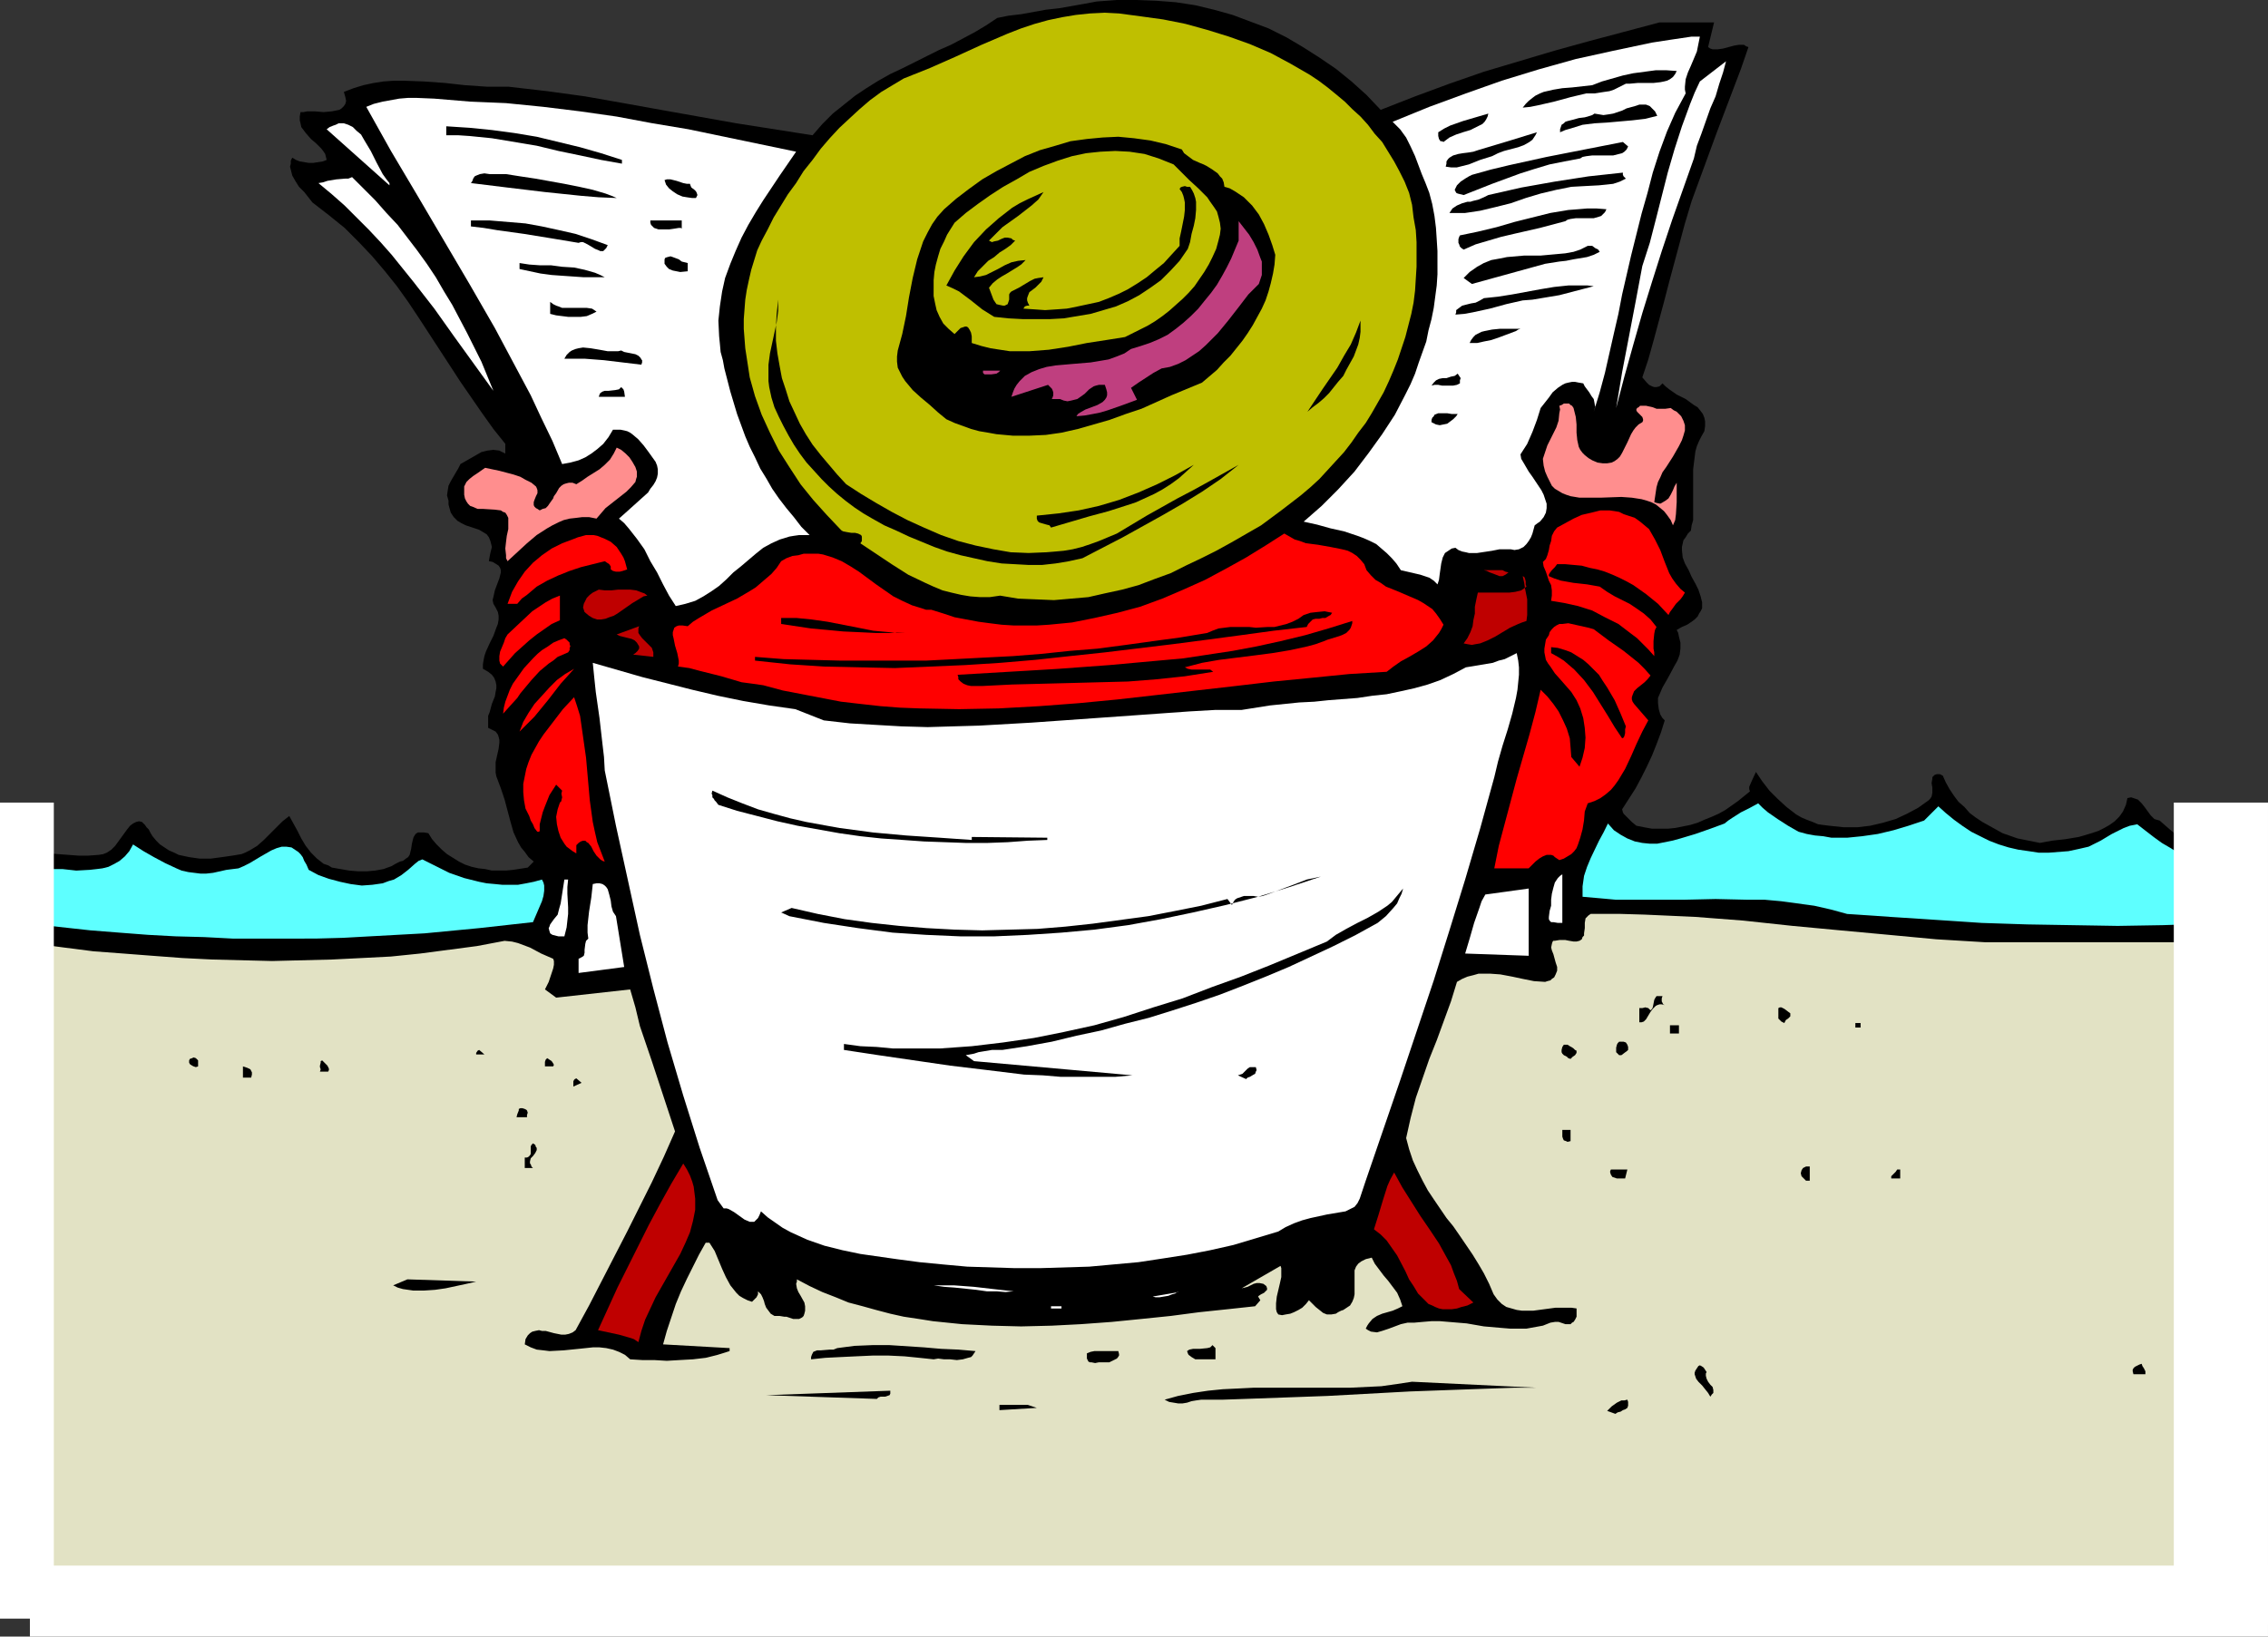 <?xml version="1.0" encoding="UTF-8" standalone="no"?>
<svg
   version="1.0"
   width="129.724mm"
   height="93.635mm"
   id="svg107"
   sodipodi:docname="Sunbathing 13.wmf"
   xmlns:inkscape="http://www.inkscape.org/namespaces/inkscape"
   xmlns:sodipodi="http://sodipodi.sourceforge.net/DTD/sodipodi-0.dtd"
   xmlns="http://www.w3.org/2000/svg"
   xmlns:svg="http://www.w3.org/2000/svg">
  <rect width="100%" height="100%" fill="#333333" stroke="none"/>
  <sodipodi:namedview
     id="namedview107"
     pagecolor="#ffffff"
     bordercolor="#000000"
     borderopacity="0.25"
     inkscape:showpageshadow="2"
     inkscape:pageopacity="0.0"
     inkscape:pagecheckerboard="0"
     inkscape:deskcolor="#d1d1d1"
     inkscape:document-units="mm" />
  <defs
     id="defs1">
    <pattern
       id="WMFhbasepattern"
       patternUnits="userSpaceOnUse"
       width="6"
       height="6"
       x="0"
       y="0" />
  </defs>
  <path
     style="fill:#000000;fill-opacity:1;fill-rule:evenodd;stroke:none"
     d="M 5.01,344.687 5.979,204.097 5.818,203.936 5.494,203.612 H 5.171 l -0.162,-0.162 -0.162,-0.162 -0.162,-0.162 -0.162,-0.323 0.162,-0.485 v -2.424 l 0.485,0.485 0.323,-2.101 0.323,-2.101 0.162,-2.262 v -2.101 -2.262 l -0.162,-2.101 -0.485,-1.778 -0.323,-0.97 -0.323,-0.808 1.939,0.162 1.939,0.162 2.101,0.323 1.939,0.162 4.363,0.323 h 2.101 l 2.262,-0.162 0.97,-0.162 0.808,-0.323 0.97,-0.646 0.808,-0.808 1.293,-1.778 1.293,-1.778 0.646,-0.808 0.646,-0.485 0.646,-0.323 0.646,-0.162 0.646,0.162 0.323,0.323 0.323,0.323 0.323,0.485 0.485,0.485 0.323,0.646 0.485,0.808 0.808,0.97 0.808,0.808 0.97,0.646 0.97,0.646 1.131,0.485 0.97,0.485 2.262,0.485 2.262,0.323 h 2.424 l 2.424,-0.323 2.262,-0.323 0.97,-0.162 0.97,-0.162 0.808,-0.323 0.97,-0.485 1.616,-0.97 1.454,-1.293 1.293,-1.293 1.454,-1.454 1.293,-1.293 1.454,-1.131 1.778,3.232 0.808,1.616 0.97,1.616 1.131,1.454 1.293,1.293 1.454,1.131 0.97,0.323 0.808,0.485 3.717,0.646 1.939,0.162 h 1.939 l 1.778,-0.162 1.778,-0.323 1.778,-0.646 0.808,-0.485 0.97,-0.485 0.646,-0.162 0.646,-0.485 0.485,-0.323 0.323,-0.485 0.323,-1.293 0.162,-1.131 0.323,-1.293 0.162,-0.323 0.323,-0.485 0.485,-0.323 h 0.485 0.808 l 0.97,0.162 0.808,1.293 0.97,1.131 1.131,1.131 1.131,0.97 1.293,0.808 1.293,0.808 1.293,0.646 1.454,0.485 1.454,0.323 1.454,0.162 1.454,0.323 h 1.454 1.616 l 1.616,-0.162 3.07,-0.485 v 0 l 1.293,-1.293 -1.131,-0.97 -0.808,-1.131 -0.808,-0.97 -0.646,-1.131 -0.97,-2.101 -0.646,-2.262 -0.646,-2.424 -0.646,-2.424 -0.808,-2.424 -0.97,-2.586 -0.162,-0.808 v -0.646 -1.616 l 0.323,-1.454 0.323,-1.454 0.162,-1.293 v -0.646 l -0.162,-0.646 -0.162,-0.485 -0.485,-0.646 -0.646,-0.323 -0.97,-0.485 v -0.808 -0.808 -0.97 l 0.323,-0.808 0.485,-1.778 0.646,-1.616 0.162,-0.97 0.162,-0.808 v -0.646 l -0.162,-0.808 -0.323,-0.808 -0.485,-0.646 -0.808,-0.646 -1.131,-0.646 v -0.97 l 0.162,-0.97 0.162,-0.808 0.323,-0.97 0.808,-1.778 0.808,-1.616 0.646,-1.778 0.323,-0.808 0.162,-0.97 v -0.808 l -0.162,-0.808 -0.485,-0.97 -0.485,-0.808 -0.162,-0.808 0.162,-0.646 0.323,-1.454 0.485,-1.293 0.485,-1.293 0.162,-0.646 0.162,-0.646 v -0.485 l -0.162,-0.485 -0.323,-0.485 -0.485,-0.323 -0.808,-0.485 -0.808,-0.162 0.162,-0.97 0.162,-0.808 0.162,-0.646 0.162,-0.646 -0.162,-0.646 -0.162,-0.646 -0.323,-0.808 -0.485,-0.646 -0.808,-0.485 -0.808,-0.485 -0.97,-0.323 -0.97,-0.323 -0.97,-0.323 -0.97,-0.485 -0.808,-0.485 -0.808,-0.808 -0.646,-0.97 -0.323,-1.131 -0.162,-0.646 v -0.808 l -0.323,-1.131 0.162,-1.131 0.162,-0.97 0.485,-0.97 1.131,-1.939 0.485,-0.808 0.485,-0.97 1.131,-0.646 1.131,-0.646 1.131,-0.646 1.131,-0.646 1.293,-0.323 1.293,-0.162 1.293,0.162 0.646,0.323 0.646,0.323 v -2.101 l -2.586,-3.232 -2.424,-3.394 -4.686,-6.787 -9.05,-13.897 -2.262,-3.394 -2.424,-3.394 -2.586,-3.232 -2.747,-3.232 -2.909,-3.07 -3.07,-3.07 -3.394,-2.747 -3.555,-2.747 -1.778,-2.262 -1.131,-1.131 -0.808,-1.293 -0.646,-1.131 -0.323,-1.293 -0.162,-0.646 0.162,-0.646 v -0.646 l 0.323,-0.646 0.808,0.485 0.808,0.323 0.97,0.162 0.97,0.162 h 0.97 l 2.101,-0.323 0.808,-0.323 -0.162,-0.646 -0.162,-0.646 -0.323,-0.485 -0.485,-0.646 -1.131,-1.131 -1.131,-0.97 -1.131,-1.293 -0.485,-0.646 -0.485,-0.646 -0.162,-0.808 -0.162,-0.646 v -0.808 l 0.162,-0.97 h 0.646 l 0.808,-0.162 h 1.616 l 1.939,0.162 1.778,-0.162 0.808,-0.162 0.808,-0.162 0.485,-0.323 0.485,-0.485 0.323,-0.485 0.162,-0.646 -0.162,-0.808 -0.323,-1.131 2.101,-0.808 2.101,-0.646 2.262,-0.485 2.101,-0.323 2.262,-0.162 h 2.101 l 4.363,0.162 4.525,0.323 4.363,0.485 4.686,0.323 h 2.262 2.424 l 8.403,0.97 8.242,1.131 8.242,1.454 8.08,1.454 16.322,2.909 8.242,1.293 8.242,1.293 2.101,-2.424 2.262,-2.262 2.424,-1.939 2.424,-1.939 2.424,-1.616 2.586,-1.616 2.586,-1.454 2.747,-1.293 5.171,-2.586 2.586,-1.293 2.586,-1.131 5.171,-2.747 2.424,-1.454 2.424,-1.616 2.424,-0.485 2.747,-0.323 5.333,-0.97 2.909,-0.323 5.494,-0.97 2.586,-0.485 L 241.43,0 h 4.363 l 4.202,0.162 4.202,0.323 4.202,0.646 4.04,0.97 4.04,1.131 3.878,1.454 3.878,1.454 3.878,1.939 3.555,2.101 3.555,2.262 3.555,2.424 3.394,2.747 3.232,2.909 3.07,3.232 7.434,-2.909 7.434,-2.747 7.434,-2.586 7.595,-2.262 7.595,-2.262 7.595,-2.101 15.19,-4.04 h 11.797 l -1.293,5.333 0.485,0.323 0.485,0.162 h 1.131 l 1.131,-0.162 2.424,-0.646 0.97,-0.162 h 1.131 l 0.485,0.323 0.485,0.162 -1.616,4.686 -1.778,4.686 -3.555,9.373 -3.555,9.696 -1.778,4.848 -1.454,4.848 -2.262,8.403 -1.131,4.202 -1.131,4.363 -2.262,8.403 -1.131,4.04 -1.293,3.878 0.97,1.131 0.485,0.485 0.646,0.323 0.485,0.162 h 0.485 l 0.646,-0.162 0.323,-0.323 0.323,-0.323 0.646,0.646 0.808,0.646 1.616,1.131 1.939,0.97 1.778,1.293 0.808,0.485 0.646,0.808 0.485,0.646 0.323,0.808 0.162,0.808 v 0.97 l -0.162,1.131 -0.646,1.131 -0.485,0.97 -0.485,1.131 -0.323,1.131 -0.162,1.293 -0.323,2.586 v 2.747 2.909 2.747 2.586 l -0.323,1.131 -0.162,1.131 -0.646,0.646 -0.485,0.808 -0.485,0.646 -0.323,1.454 v 0.646 l 0.162,1.616 0.485,1.293 0.808,1.454 0.646,1.454 0.808,1.454 0.646,1.293 0.485,1.454 0.323,1.293 v 0.646 0.646 l -0.323,0.646 -0.323,0.485 -0.323,0.646 -0.646,0.646 -0.646,0.485 -0.97,0.646 -1.131,0.485 -1.131,0.646 0.323,0.646 0.162,0.808 0.323,1.293 v 1.293 l -0.162,1.293 -0.485,1.293 -0.646,1.131 -1.293,2.424 -1.293,2.262 -0.485,1.131 -0.485,1.131 v 1.131 l 0.162,1.293 0.323,1.131 0.485,0.808 0.485,0.485 -0.808,2.586 -0.97,2.586 -0.97,2.424 -1.131,2.424 -1.131,2.262 -1.293,2.424 -1.454,2.262 -1.454,2.262 0.162,0.646 0.162,0.323 0.97,0.97 0.808,0.808 0.97,0.808 1.616,0.323 1.778,0.323 h 1.616 1.778 l 1.616,-0.162 1.616,-0.323 1.616,-0.323 1.616,-0.485 1.454,-0.646 1.616,-0.646 1.454,-0.646 1.454,-0.808 2.747,-1.939 2.586,-2.101 -0.162,-0.485 v -0.485 l 0.485,-1.131 0.97,-2.101 1.293,1.939 1.616,2.101 1.778,1.778 1.939,1.778 2.101,1.616 1.131,0.646 1.131,0.485 1.293,0.485 1.131,0.485 1.131,0.162 1.293,0.162 3.07,0.323 h 3.07 l 2.747,-0.323 2.747,-0.646 2.747,-0.808 2.424,-1.131 2.424,-1.293 2.262,-1.616 0.323,-0.323 0.323,-0.485 0.162,-0.808 v -1.131 l -0.162,-0.97 0.162,-0.97 v -0.323 l 0.323,-0.323 0.162,-0.162 0.485,-0.162 h 0.646 l 0.646,0.323 0.646,1.454 0.808,1.454 0.97,1.454 0.97,1.293 1.293,1.131 1.131,1.293 1.293,0.97 1.454,0.97 1.454,0.808 1.454,0.808 1.454,0.808 3.232,1.131 1.616,0.323 1.616,0.323 1.616,0.323 2.586,-0.485 2.909,-0.323 2.909,-0.485 2.747,-0.808 1.454,-0.485 1.293,-0.646 1.131,-0.646 1.131,-0.808 0.97,-0.97 0.808,-1.131 0.646,-1.454 0.323,-1.454 0.808,-0.162 0.97,0.323 0.485,0.162 0.808,0.808 0.646,0.808 1.293,1.778 0.808,0.808 0.485,0.162 0.646,0.162 1.293,1.131 1.293,1.131 1.454,1.131 1.616,0.97 1.616,0.808 1.616,0.485 0.808,0.162 0.808,0.162 0.97,-0.162 0.808,-0.162 0.323,0.485 0.485,0.485 0.485,0.323 0.485,0.323 0.485,0.485 0.323,0.485 v 0.323 0.485 l -0.162,0.485 -0.162,0.485 -1.778,-0.808 -0.485,3.232 v 3.394 3.232 l 0.323,1.616 0.162,1.616 h 1.778 v 3.07 h -1.778 l -0.646,141.721 0.162,0.323 0.323,0.323 h 0.646 1.131 v 1.131 l -0.323,-0.162 h -0.323 -0.646 l -0.485,0.323 -0.323,0.485 -0.162,0.485 v 0.646 1.293 1.778 h -1.293 v -4.04 l -470.094,-1.131 -0.162,0.485 -0.162,0.485 -0.485,0.162 H 6.464 5.494 4.525 v -2.424 z"
     id="path1" />
  <path
     style="fill:#e2e2c4;fill-opacity:1;fill-rule:evenodd;stroke:none"
     d="m 7.757,204.097 6.141,0.808 6.302,0.808 6.464,0.485 6.302,0.485 6.464,0.485 6.464,0.323 6.464,0.162 6.464,0.162 6.464,-0.162 6.464,-0.162 6.464,-0.323 6.302,-0.323 6.302,-0.646 6.141,-0.808 6.141,-0.808 5.979,-1.131 1.616,0.162 1.293,0.323 1.293,0.485 1.293,0.485 2.424,1.293 2.586,1.131 0.162,0.485 v 0.808 l -0.162,0.808 -0.323,0.97 -0.646,1.939 -0.808,1.616 2.424,1.778 15.998,-1.778 1.131,3.878 0.97,4.04 2.586,7.595 5.01,15.19 -2.424,5.494 -2.586,5.494 -5.333,10.665 -5.494,10.665 -2.747,5.333 -2.909,5.333 -0.646,0.485 -0.808,0.323 -0.808,0.162 h -0.808 l -1.616,-0.323 -1.778,-0.485 h -0.808 l -0.646,-0.162 -0.808,0.162 -0.646,0.162 -0.485,0.323 -0.485,0.485 -0.485,0.808 -0.162,1.131 1.293,0.646 1.293,0.485 1.454,0.162 1.293,0.162 3.07,-0.162 3.232,-0.323 3.07,-0.323 h 1.454 l 1.454,0.162 1.454,0.323 1.293,0.485 1.293,0.646 1.131,0.97 2.586,0.162 h 2.586 l 2.747,0.162 2.747,-0.162 2.909,-0.162 2.747,-0.323 2.586,-0.646 2.586,-0.808 v -0.646 l -14.382,-0.808 0.808,-2.909 0.97,-2.909 0.97,-2.909 1.131,-2.747 1.293,-2.747 1.293,-2.586 1.293,-2.586 1.454,-2.586 h 0.808 l 1.131,1.778 0.808,1.939 0.808,1.939 0.808,1.778 0.97,1.778 0.646,0.808 0.646,0.808 0.646,0.646 0.808,0.485 0.97,0.485 0.97,0.323 0.485,-0.485 0.485,-0.485 0.323,-0.646 v -0.162 -0.485 l 0.646,0.646 0.323,0.646 0.323,0.808 0.162,0.646 0.323,0.808 0.485,0.646 0.485,0.646 0.808,0.485 h 1.131 l 0.97,0.162 h 0.485 l 0.485,0.162 0.97,0.323 h 0.808 0.485 l 0.323,-0.162 0.323,-0.162 0.323,-0.323 0.162,-0.485 0.162,-0.646 v -0.97 l -0.162,-0.808 -0.808,-1.454 -0.485,-0.808 -0.323,-0.808 -0.162,-0.97 0.162,-0.485 v -0.485 l 2.747,1.454 2.747,1.293 2.909,1.131 2.747,1.131 3.07,0.808 2.909,0.808 3.07,0.808 2.909,0.646 3.232,0.485 3.07,0.485 6.302,0.646 6.464,0.323 6.302,0.162 6.626,-0.162 6.302,-0.323 6.626,-0.485 6.464,-0.646 6.302,-0.646 6.141,-0.808 6.141,-0.646 5.979,-0.646 1.131,-1.293 -0.485,-0.808 0.162,-0.162 0.485,-0.323 0.323,-0.162 0.323,-0.162 0.323,-0.323 0.323,-0.323 v -0.323 l -0.162,-0.485 -0.646,-0.485 -0.808,-0.162 h -0.646 l -0.646,0.162 -1.293,0.646 -0.646,0.162 -0.646,0.162 8.403,-4.848 0.162,0.485 v 0.646 1.293 l -0.323,1.454 -0.646,2.747 -0.162,1.454 v 0.646 0.646 l 0.162,0.646 0.323,0.485 0.808,0.162 0.808,-0.162 0.97,-0.162 0.808,-0.323 0.97,-0.485 0.808,-0.485 0.808,-0.808 0.646,-0.808 1.454,1.454 0.808,0.646 0.808,0.646 0.808,0.323 h 0.97 l 0.97,-0.162 0.485,-0.323 0.646,-0.323 0.485,-0.162 0.485,-0.323 0.97,-0.646 0.485,-0.808 0.323,-0.808 0.162,-0.808 v -0.808 -3.555 -0.808 l 0.323,-0.808 0.485,-0.646 0.646,-0.485 0.97,-0.485 0.646,-0.162 0.646,-0.162 0.646,1.293 0.97,1.293 0.97,1.293 0.97,1.131 0.97,1.293 0.97,1.293 0.646,1.454 0.485,1.454 -0.97,0.485 -1.131,0.485 -2.262,0.646 -1.131,0.485 -0.97,0.646 -0.808,0.97 -0.323,0.485 -0.323,0.646 0.485,0.323 0.646,0.323 1.293,0.162 1.131,-0.323 1.454,-0.485 1.293,-0.485 1.293,-0.485 1.454,-0.323 h 0.646 0.808 l 1.778,-0.162 1.939,-0.162 h 1.778 l 1.939,0.162 3.878,0.323 3.717,0.646 3.717,0.323 1.939,0.162 h 1.778 1.778 l 1.778,-0.323 1.778,-0.323 1.616,-0.646 0.97,-0.162 h 0.808 l 1.454,0.485 h 0.646 0.485 l 0.323,-0.323 0.323,-0.162 0.323,-0.485 0.323,-0.646 v -1.778 l -1.131,-0.162 h -1.131 -2.262 l -2.424,0.323 -2.424,0.323 h -1.293 -1.131 l -1.131,-0.162 -1.131,-0.323 -1.131,-0.323 -0.97,-0.646 -0.97,-0.97 -0.808,-1.131 -0.97,-2.262 -1.131,-2.262 -1.131,-1.939 -1.293,-2.101 -2.747,-4.04 -1.454,-2.101 -1.454,-1.778 -2.747,-4.04 -1.293,-1.939 -1.131,-2.101 -1.131,-2.262 -0.97,-2.101 -0.808,-2.424 -0.646,-2.424 0.97,-4.363 1.131,-4.363 1.454,-4.202 1.454,-4.202 1.616,-4.04 3.07,-8.403 1.293,-4.202 1.131,-0.646 1.131,-0.485 1.293,-0.323 1.131,-0.323 h 1.131 1.293 l 2.262,0.162 2.586,0.485 2.262,0.485 2.424,0.485 2.424,0.162 0.485,-0.162 0.646,-0.162 0.323,-0.323 0.485,-0.323 0.323,-0.646 0.323,-0.808 v -0.808 l -0.323,-0.97 -0.485,-1.778 -0.323,-0.808 -0.162,-0.646 0.162,-0.808 0.162,-0.485 0.162,-0.162 h 0.323 l 0.97,-0.162 h 0.485 0.808 l 0.808,0.162 0.97,0.162 h 0.646 l 0.646,-0.162 0.485,-0.323 0.162,-0.485 0.323,-0.323 v -0.485 l 0.162,-1.131 v -1.131 l 0.162,-0.97 0.323,-0.323 0.323,-0.323 0.485,-0.323 h 0.485 5.656 l 5.494,0.162 10.827,0.485 10.504,0.808 10.504,1.131 10.342,0.97 10.504,0.97 10.342,0.97 10.666,0.646 h 48.157 l -0.162,140.751 -469.609,-0.485 z"
     id="path2" />
  <path
     style="fill:#5effff;fill-opacity:1;fill-rule:evenodd;stroke:none"
     d="m 7.757,187.938 h 1.454 1.454 2.909 l 2.909,0.323 2.909,-0.162 1.454,-0.162 1.293,-0.162 1.293,-0.323 1.293,-0.646 1.131,-0.646 1.131,-0.97 0.97,-1.131 0.808,-1.454 2.262,1.454 2.262,1.293 2.424,1.293 2.424,1.131 1.131,0.485 1.454,0.323 1.293,0.162 1.293,0.162 h 1.293 l 1.454,-0.162 1.454,-0.323 1.454,-0.323 1.293,-0.162 1.293,-0.162 1.131,-0.485 1.293,-0.646 2.424,-1.454 2.262,-1.293 1.131,-0.485 1.131,-0.323 h 0.97 l 1.131,0.162 0.485,0.323 0.485,0.323 0.485,0.323 0.485,0.485 0.485,0.646 0.323,0.808 0.485,0.808 0.485,1.131 2.101,1.131 2.262,0.808 2.424,0.646 2.262,0.485 2.424,0.323 2.262,-0.162 2.262,-0.323 1.293,-0.485 1.131,-0.323 0.808,-0.485 0.808,-0.485 1.454,-1.131 1.454,-1.293 0.808,-0.646 0.808,-0.323 2.909,1.454 2.909,1.454 3.232,1.131 3.232,0.808 1.616,0.323 1.778,0.162 1.616,0.162 h 1.778 1.616 l 1.778,-0.323 1.616,-0.323 1.778,-0.485 0.323,0.646 0.162,0.646 v 1.131 l -0.162,1.131 -0.323,1.131 -0.97,2.262 -0.485,1.131 -0.485,1.131 -11.635,1.293 -11.797,1.131 -11.797,0.646 -5.818,0.323 -5.979,0.162 H 62.216 56.237 50.258 l -6.141,-0.323 -6.141,-0.162 -5.979,-0.323 -6.302,-0.485 -6.141,-0.485 -11.797,-1.293 z"
     id="path3" />
  <path
     style="fill:#000000;fill-opacity:1;fill-rule:evenodd;stroke:none"
     d="m 41.531,228.822 0.323,-0.162 0.485,0.162 0.485,0.485 v 1.293 l -0.485,0.162 -0.485,-0.162 -0.323,-0.162 -0.485,-0.323 -0.162,-0.323 v -0.485 l 0.162,-0.323 z"
     id="path4" />
  <path
     style="fill:#000000;fill-opacity:1;fill-rule:evenodd;stroke:none"
     d="m 52.52,230.599 0.97,0.323 0.646,0.323 0.162,0.323 0.162,0.323 v 0.485 l -0.162,0.646 h -1.778 z"
     id="path5" />
  <path
     style="fill:#ffffff;fill-opacity:1;fill-rule:evenodd;stroke:none"
     d="m 76.114,38.299 2.586,2.586 2.424,2.424 2.424,2.747 2.424,2.586 2.101,2.747 2.101,2.747 2.101,2.909 1.939,2.909 1.778,3.07 1.778,2.909 3.232,6.141 3.07,6.141 2.586,6.302 -4.202,-5.817 -4.202,-5.817 -4.363,-6.141 -4.525,-5.817 -4.686,-5.817 -2.424,-2.747 -2.586,-2.747 -2.586,-2.586 -2.586,-2.586 -2.747,-2.424 -2.909,-2.424 0.97,-0.162 0.97,-0.323 1.939,-0.323 1.939,-0.162 h 0.646 z"
     id="path6" />
  <path
     style="fill:#000000;fill-opacity:1;fill-rule:evenodd;stroke:none"
     d="m 69.65,229.306 0.646,0.646 0.485,0.485 0.323,0.646 v 0.323 l -0.162,0.323 h -1.778 l 0.162,-0.485 -0.162,-0.485 v -0.323 l 0.162,-0.646 v -0.323 z"
     id="path7" />
  <path
     style="fill:#ffffff;fill-opacity:1;fill-rule:evenodd;stroke:none"
     d="m 84.194,39.591 v 0.485 L 70.619,27.956 l 0.646,-0.485 0.808,-0.323 0.485,-0.162 0.646,-0.323 h 1.131 l 0.97,0.323 0.97,0.485 0.808,0.808 0.97,0.808 0.646,1.131 1.454,2.424 1.293,2.586 1.293,2.424 0.808,1.131 z"
     id="path8" />
  <path
     style="fill:#ffffff;fill-opacity:1;fill-rule:evenodd;stroke:none"
     d="m 109.403,22.3 8.08,0.808 7.918,0.97 7.918,1.131 7.757,1.454 7.757,1.293 7.757,1.616 7.757,1.616 7.757,1.616 -3.555,5.171 -3.555,5.333 -1.616,2.586 -1.616,2.747 -1.454,2.747 -1.293,2.909 -1.131,2.747 -1.131,3.07 -0.646,2.909 -0.485,3.232 -0.323,3.07 0.162,3.394 0.162,1.616 0.162,1.778 0.485,1.778 0.323,1.778 1.293,5.01 1.454,4.848 1.778,4.848 0.97,2.262 1.131,2.262 1.131,2.424 1.293,2.101 1.293,2.262 1.454,2.101 1.616,2.101 1.616,1.939 1.616,2.101 1.778,1.778 h -1.131 -1.131 l -1.131,0.162 -0.97,0.162 -2.101,0.646 -1.778,0.808 -1.778,0.97 -1.616,1.293 -3.232,2.747 -1.616,1.293 -1.454,1.454 -1.616,1.454 -1.616,1.131 -1.778,1.131 -1.778,0.97 -2.101,0.646 -2.101,0.485 -1.454,-2.262 -1.293,-2.424 -1.293,-2.586 -1.454,-2.424 -1.293,-2.586 -1.616,-2.262 -1.778,-2.262 -0.97,-1.131 -1.131,-0.97 1.454,-1.293 1.616,-1.454 1.616,-1.454 1.616,-1.454 0.485,-0.808 0.646,-0.808 0.485,-0.808 0.323,-0.808 0.162,-0.808 v -0.97 l -0.162,-0.808 -0.323,-0.808 -0.808,-1.131 -0.808,-1.131 -0.97,-1.293 -1.131,-1.293 -1.131,-0.97 -0.646,-0.485 -0.646,-0.323 -0.646,-0.162 -0.808,-0.162 h -0.646 -0.97 l -0.97,1.616 -1.131,1.454 -1.293,1.131 -1.293,0.97 -1.293,0.808 -1.454,0.646 -1.778,0.485 -1.778,0.323 -2.101,-5.01 -2.424,-5.01 -2.262,-4.848 -2.586,-4.848 -5.171,-9.696 -5.494,-9.534 -11.312,-19.23 -5.656,-9.534 -5.333,-9.534 1.616,-0.646 1.939,-0.485 1.778,-0.323 1.778,-0.323 1.939,-0.162 h 1.778 l 3.878,0.162 7.757,0.646 3.878,0.162 z"
     id="path9" />
  <path
     style="fill:#000000;fill-opacity:1;fill-rule:evenodd;stroke:none"
     d="m 102.939,277.139 -2.101,0.485 -2.262,0.485 -2.262,0.485 -2.262,0.323 -2.424,0.162 h -2.262 l -2.262,-0.323 -1.131,-0.323 -0.97,-0.485 3.07,-1.293 z"
     id="path10" />
  <path
     style="fill:#000000;fill-opacity:1;fill-rule:evenodd;stroke:none"
     d="m 96.475,27.31 5.01,0.323 4.848,0.485 4.848,0.646 4.848,0.808 4.686,1.131 4.686,1.131 4.525,1.293 4.525,1.454 v 0.808 l -4.525,-0.808 -4.525,-0.97 -4.686,-0.97 -4.686,-1.131 -4.848,-0.808 -4.848,-0.808 -4.848,-0.485 -2.424,-0.162 h -2.586 z"
     id="path11" />
  <path
     style="fill:#ff8e8e;fill-opacity:1;fill-rule:evenodd;stroke:none"
     d="m 104.878,101.16 3.07,0.646 3.07,0.808 1.454,0.485 1.131,0.646 1.293,0.646 0.97,0.808 0.162,0.323 0.162,0.485 v 0.646 l -0.323,0.646 -0.323,0.808 -0.162,0.485 v 0.646 l 0.162,0.323 0.323,0.323 0.323,0.162 0.485,0.323 0.646,-0.323 0.646,-0.162 0.485,-0.485 0.323,-0.485 0.808,-1.131 0.162,-0.485 0.485,-0.646 0.646,-1.131 0.485,-0.485 0.485,-0.323 0.485,-0.162 0.646,-0.162 h 0.808 l 0.808,0.323 1.293,-0.808 1.131,-0.808 2.586,-1.616 1.131,-0.97 1.131,-1.131 0.808,-1.293 0.646,-1.293 0.97,0.485 0.97,0.808 0.808,0.808 0.646,0.97 0.646,1.131 0.323,0.97 v 1.131 l -0.162,0.485 -0.162,0.646 -0.97,1.131 -0.97,0.97 -2.262,1.778 -2.262,1.778 -0.97,1.131 -0.97,1.131 -1.616,-0.323 h -1.454 l -1.293,0.162 -1.454,0.162 -1.293,0.323 -1.131,0.485 -1.293,0.646 -1.131,0.646 -2.262,1.454 -2.101,1.778 -2.101,1.939 -2.101,1.939 -0.323,-0.646 v -0.646 l -0.162,-1.454 0.162,-1.454 0.162,-1.293 0.323,-1.454 v -1.293 -1.131 l -0.323,-0.646 -0.323,-0.485 -0.485,-0.162 -0.485,-0.323 -1.293,-0.162 -2.586,-0.162 h -1.131 l -1.131,-0.485 -0.485,-0.162 -0.485,-0.485 -0.323,-0.485 -0.323,-0.646 -0.162,-0.808 v -0.646 -0.485 -0.646 l 0.485,-0.97 0.646,-0.646 0.808,-0.646 0.97,-0.646 z"
     id="path12" />
  <path
     style="fill:#000000;fill-opacity:1;fill-rule:evenodd;stroke:none"
     d="m 101.808,47.671 h 4.04 l 3.878,0.323 3.878,0.323 3.555,0.646 3.717,0.808 3.555,0.808 3.394,1.131 3.555,1.293 -0.323,0.646 -0.323,0.323 -0.323,0.323 h -0.323 -0.323 l -0.323,-0.162 -0.808,-0.323 -0.808,-0.485 -0.808,-0.485 -0.97,-0.485 h -0.485 l -0.485,0.162 -5.818,-0.97 -5.979,-0.97 -5.818,-0.808 -2.909,-0.485 -2.747,-0.323 z"
     id="path13" />
  <path
     style="fill:#000000;fill-opacity:1;fill-rule:evenodd;stroke:none"
     d="m 109.403,37.652 3.07,0.485 3.232,0.485 6.302,1.131 3.232,0.646 2.909,0.646 2.747,0.808 1.293,0.485 1.131,0.485 -3.878,-0.162 -3.878,-0.323 -7.757,-0.808 -8.08,-0.97 -7.918,-0.97 0.323,-0.485 0.162,-0.485 0.323,-0.485 0.323,-0.162 0.808,-0.323 0.97,-0.162 1.131,0.162 h 0.97 1.293 z"
     id="path14" />
  <path
     style="fill:#000000;fill-opacity:1;fill-rule:evenodd;stroke:none"
     d="m 103.585,227.044 1.131,0.97 h -1.778 v -0.323 l 0.323,-0.485 z"
     id="path15" />
  <path
     style="fill:#ff0000;fill-opacity:1;fill-rule:evenodd;stroke:none"
     d="m 121.038,128.793 v 5.333 l -1.778,0.808 -1.616,1.131 -1.616,1.131 -1.616,1.293 -3.07,2.747 -1.293,1.454 -1.293,1.454 -0.323,-0.323 -0.323,-0.323 -0.162,-0.646 v -0.97 l 0.162,-0.97 0.808,-1.939 0.323,-0.97 0.485,-0.808 2.747,-2.586 2.586,-2.424 1.454,-0.97 1.454,-0.97 1.454,-0.808 z"
     id="path16" />
  <path
     style="fill:#ff0000;fill-opacity:1;fill-rule:evenodd;stroke:none"
     d="m 122.008,138.004 0.485,0.323 0.323,0.323 0.323,0.323 v 0.323 l 0.162,0.485 -0.162,0.323 v 0.485 l -0.323,0.485 -1.131,0.485 -1.131,0.485 -0.97,0.808 -0.97,0.646 -1.939,1.616 -1.778,1.939 -1.616,1.939 -0.808,0.97 -0.646,0.97 -1.616,1.778 -1.454,1.616 0.162,-1.293 0.323,-1.293 0.97,-2.586 0.646,-1.293 0.808,-1.131 0.808,-1.131 0.808,-1.131 1.939,-2.101 0.97,-0.97 0.97,-0.808 1.293,-0.808 1.131,-0.808 1.131,-0.485 z"
     id="path17" />
  <path
     style="fill:#ff0000;fill-opacity:1;fill-rule:evenodd;stroke:none"
     d="m 124.109,116.512 0.808,-0.323 1.778,-0.485 h 0.646 0.97 l 0.808,0.162 0.808,0.323 0.808,0.323 0.646,0.323 0.646,0.323 1.293,1.131 0.97,1.454 0.485,0.808 0.323,0.808 0.485,1.778 h 0.162 -0.162 l -0.485,0.162 -0.485,0.162 -0.646,0.162 h -0.808 l -0.646,-0.162 -0.485,-0.323 v -0.323 -0.323 l -0.323,-0.485 -0.485,-0.323 -0.485,-0.323 -2.586,0.646 -2.586,0.646 -2.424,0.808 -2.424,0.97 -2.424,1.131 -2.262,1.293 -2.101,1.778 -1.131,0.808 -0.97,1.131 h -2.101 l 0.97,-2.586 1.293,-2.262 1.454,-2.101 1.778,-1.939 1.939,-1.616 2.101,-1.454 2.262,-1.131 z"
     id="path18" />
  <path
     style="fill:#000000;fill-opacity:1;fill-rule:evenodd;stroke:none"
     d="m 113.443,239.81 0.323,0.162 0.162,0.162 0.162,0.485 -0.162,0.485 v 0.485 h -2.262 l 0.162,-0.646 0.323,-0.808 v -0.323 l 0.323,-0.162 h 0.485 z"
     id="path19" />
  <path
     style="fill:#ff0000;fill-opacity:1;fill-rule:evenodd;stroke:none"
     d="m 124.109,144.629 -1.454,1.616 -1.454,1.616 -2.747,3.555 -2.909,3.555 -1.616,1.616 -1.616,1.616 0.808,-2.101 1.131,-1.939 1.293,-1.939 1.616,-1.778 1.616,-1.778 1.616,-1.616 1.778,-1.293 z"
     id="path20" />
  <path
     style="fill:#000000;fill-opacity:1;fill-rule:evenodd;stroke:none"
     d="m 112.312,56.882 2.101,0.323 2.262,0.162 h 2.424 l 2.424,0.323 2.586,0.162 2.262,0.485 2.262,0.646 1.131,0.485 0.97,0.485 h -2.262 -2.262 l -4.686,-0.323 -2.262,-0.162 -2.424,-0.323 -2.262,-0.485 -2.262,-0.485 z"
     id="path21" />
  <path
     style="fill:#ff0000;fill-opacity:1;fill-rule:evenodd;stroke:none"
     d="m 124.109,150.77 0.646,1.939 0.646,2.101 0.323,2.262 0.323,2.262 0.646,4.525 0.808,9.211 0.646,4.686 0.485,2.262 0.485,2.101 0.808,2.101 0.808,2.101 -0.485,-0.162 -0.485,-0.323 -0.808,-0.808 -0.646,-0.97 -0.485,-0.97 -0.646,-0.808 -0.323,-0.162 -0.323,-0.323 h -0.485 l -0.485,0.162 -0.485,0.323 -0.485,0.485 v 1.778 l -0.808,-0.485 -0.646,-0.485 -0.646,-0.485 -0.485,-0.646 -0.808,-1.293 -0.485,-1.454 -0.323,-1.454 -0.162,-1.616 0.323,-1.616 0.485,-1.454 0.323,-0.323 v -0.162 l 0.162,-0.646 -0.162,-0.808 0.162,-0.646 -1.293,-1.293 -1.454,2.262 -0.97,2.424 -0.485,1.293 -0.323,1.293 -0.323,1.293 v 1.454 l -0.162,0.162 h -0.162 -0.162 l -0.162,-0.162 -0.485,-0.646 -0.323,-0.808 -0.485,-0.808 -0.323,-0.97 -0.485,-0.97 -0.323,-0.646 -0.323,-1.778 -0.162,-1.778 v -1.778 l 0.323,-1.616 0.323,-1.616 0.485,-1.454 0.646,-1.616 0.808,-1.454 0.808,-1.454 0.97,-1.454 2.101,-2.747 2.101,-2.747 z"
     id="path22" />
  <path
     style="fill:#000000;fill-opacity:1;fill-rule:evenodd;stroke:none"
     d="m 113.443,250.314 h 0.485 l 0.323,-0.162 0.323,-0.323 0.162,-0.323 v -0.485 -1.131 l 0.162,-0.323 0.323,-0.323 0.485,0.323 0.162,0.485 0.162,0.162 v 0.485 l -0.323,0.646 -0.485,0.646 -0.485,0.485 -0.162,0.646 v 0.485 l 0.162,0.162 0.162,0.485 0.323,0.323 h -1.778 z"
     id="path23" />
  <path
     style="fill:#000000;fill-opacity:1;fill-rule:evenodd;stroke:none"
     d="m 118.291,228.822 0.485,0.323 0.485,0.323 0.323,0.485 0.162,0.323 -0.162,0.323 h -1.778 v -0.97 l 0.162,-0.485 0.162,-0.162 z"
     id="path24" />
  <path
     style="fill:#ffffff;fill-opacity:1;fill-rule:evenodd;stroke:none"
     d="m 122.008,190.2 h 0.808 l -0.162,1.616 v 1.454 l 0.162,2.909 v 1.454 l -0.162,1.454 -0.162,1.454 -0.485,1.939 h -0.646 -0.646 l -0.646,-0.162 -0.646,-0.162 -0.485,-0.323 -0.162,-0.485 -0.162,-0.646 0.162,-0.323 0.162,-0.485 0.808,-1.131 0.808,-0.97 0.323,-1.293 0.323,-1.131 z"
     id="path25" />
  <path
     style="fill:#000000;fill-opacity:1;fill-rule:evenodd;stroke:none"
     d="m 118.937,65.285 0.646,0.485 0.646,0.323 0.485,0.162 0.808,0.323 h 1.293 1.454 1.293 1.293 l 1.131,0.162 0.485,0.323 0.485,0.323 -0.97,0.485 -1.131,0.485 -1.293,0.162 h -1.293 -1.454 l -2.586,-0.323 -1.293,-0.323 z"
     id="path26" />
  <path
     style="fill:#000000;fill-opacity:1;fill-rule:evenodd;stroke:none"
     d="m 134.289,75.789 0.646,0.323 0.808,0.162 1.616,0.323 0.646,0.323 0.485,0.485 0.162,0.323 0.162,0.162 v 0.485 l -0.162,0.485 -4.04,-0.485 -4.04,-0.485 -4.202,-0.323 h -2.101 -2.262 l 0.485,-0.808 0.646,-0.646 0.485,-0.323 0.808,-0.323 0.646,-0.162 0.97,-0.162 1.616,0.162 1.939,0.323 1.778,0.323 h 1.616 0.646 z"
     id="path27" />
  <path
     style="fill:#000000;fill-opacity:1;fill-rule:evenodd;stroke:none"
     d="m 124.593,233.185 1.131,0.97 -1.778,0.808 v -1.131 l 0.162,-0.323 0.162,-0.162 z"
     id="path28" />
  <path
     style="fill:#ffffff;fill-opacity:1;fill-rule:evenodd;stroke:none"
     d="m 125.078,207.329 0.323,-0.162 0.323,-0.162 0.485,-0.323 0.162,-0.646 V 205.39 l 0.162,-1.293 0.162,-0.646 0.485,-0.485 -0.162,-1.293 v -1.616 l 0.323,-2.909 0.485,-3.07 0.323,-2.909 0.808,-0.162 h 0.646 l 0.646,0.162 0.485,0.323 0.323,0.323 0.323,0.485 0.323,1.131 0.323,1.293 0.162,1.293 0.323,1.131 0.323,0.485 0.323,0.485 1.778,10.989 -9.858,1.293 z"
     id="path29" />
  <path
     style="fill:#bf0000;fill-opacity:1;fill-rule:evenodd;stroke:none"
     d="m 129.441,127.5 1.293,0.162 h 1.454 l 1.454,-0.162 h 1.293 1.293 l 1.293,0.162 1.293,0.485 0.485,0.162 0.646,0.485 -0.808,0.162 -0.808,0.485 -1.616,0.97 -3.232,2.262 -0.808,0.485 -0.97,0.323 -0.808,0.323 -0.97,0.162 h -0.808 l -0.97,-0.323 -0.808,-0.485 -0.97,-0.808 -0.323,-0.97 0.162,-0.808 0.323,-0.646 0.323,-0.646 0.646,-0.646 0.646,-0.485 z"
     id="path30" />
  <path
     style="fill:#ffffff;fill-opacity:1;fill-rule:evenodd;stroke:none"
     d="m 128.149,143.337 10.666,3.07 10.827,2.747 5.494,1.293 5.494,1.131 5.656,0.97 5.656,0.808 6.141,2.424 5.656,0.646 5.494,0.323 5.656,0.323 5.656,0.162 5.494,-0.162 5.656,-0.162 11.312,-0.646 22.786,-1.616 11.312,-0.808 5.656,-0.323 h 5.656 l 3.07,-0.485 3.07,-0.485 6.302,-0.646 3.232,-0.162 3.07,-0.323 6.302,-0.485 3.232,-0.485 3.07,-0.323 3.07,-0.646 2.909,-0.646 2.909,-0.808 2.747,-0.97 2.747,-1.293 2.747,-1.454 2.909,-0.485 2.909,-0.485 1.293,-0.485 1.293,-0.323 1.293,-0.646 1.293,-0.646 0.323,1.616 0.162,1.454 v 1.616 l -0.162,1.616 -0.162,1.616 -0.323,1.778 -0.808,3.394 -0.97,3.394 -1.131,3.555 -0.97,3.394 -0.808,3.394 -3.07,11.15 -3.232,10.989 -3.394,10.989 -3.394,10.827 -7.272,21.654 -7.434,21.654 -0.646,1.939 -0.646,1.939 -0.485,0.97 -0.646,0.808 -0.97,0.485 -0.97,0.485 -3.878,0.646 -3.717,0.808 -1.778,0.485 -1.778,0.646 -1.778,0.808 -1.616,0.97 -4.848,1.454 -4.848,1.454 -5.01,1.131 -5.01,0.97 -5.171,0.808 -5.333,0.808 -5.333,0.485 -5.333,0.485 -5.333,0.162 -5.333,0.162 h -5.333 l -5.171,-0.162 -5.171,-0.162 -5.333,-0.485 -5.01,-0.485 -4.848,-0.646 -7.918,-1.131 -3.878,-0.808 -3.878,-0.97 -3.717,-1.293 -1.778,-0.808 -1.778,-0.808 -1.778,-0.97 -1.616,-1.131 -1.616,-1.131 -1.454,-1.293 -0.323,0.808 -0.323,0.646 -0.485,0.485 -0.323,0.323 h -0.485 -0.485 l -1.131,-0.485 -1.131,-0.808 -1.131,-0.808 -1.131,-0.646 -0.485,-0.162 h -0.646 l -1.293,-1.778 -1.939,-5.656 -1.939,-5.656 -3.555,-11.312 -3.394,-11.473 -3.07,-11.635 -2.909,-11.635 -2.586,-11.797 -2.586,-11.797 -2.424,-11.958 -0.162,-2.909 -0.323,-2.747 -0.646,-5.656 -0.808,-5.656 -0.323,-3.07 z"
     id="path31" />
  <path
     style="fill:#bf0000;fill-opacity:1;fill-rule:evenodd;stroke:none"
     d="m 147.702,251.607 0.808,1.293 0.646,1.293 0.485,1.293 0.323,1.131 0.162,1.293 0.162,1.293 v 1.293 1.131 l -0.485,2.424 -0.646,2.424 -0.97,2.262 -1.131,2.424 -5.333,9.373 -1.131,2.424 -1.131,2.424 -0.808,2.424 -0.646,2.424 -0.97,-0.646 -0.97,-0.323 -2.262,-0.646 -2.262,-0.485 -2.262,-0.485 4.202,-9.211 4.525,-9.049 2.262,-4.525 2.424,-4.525 2.424,-4.363 z"
     id="path32" />
  <path
     style="fill:#000000;fill-opacity:1;fill-rule:evenodd;stroke:none"
     d="m 134.289,83.707 0.485,0.485 0.162,0.485 0.162,1.131 h -5.656 l 0.162,-0.485 0.162,-0.323 0.485,-0.323 0.485,-0.162 h 0.808 l 1.454,-0.162 0.808,-0.162 z"
     id="path33" />
  <path
     style="fill:#bf0000;fill-opacity:1;fill-rule:evenodd;stroke:none"
     d="m 138.168,135.418 -0.162,0.485 v 0.646 0.323 l 0.323,0.485 0.485,0.646 0.808,0.808 0.646,0.646 0.646,0.646 0.162,0.485 0.162,0.485 v 0.485 0.485 l -4.363,-0.485 0.485,-0.323 0.485,-0.485 0.323,-0.485 v -0.162 -0.323 l -0.485,-0.808 -0.485,-0.485 -0.646,-0.323 -0.646,-0.162 -0.646,-0.162 -1.293,-0.323 -0.646,-0.323 z"
     id="path34" />
  <path
     style="fill:#000000;fill-opacity:1;fill-rule:evenodd;stroke:none"
     d="m 147.379,47.671 v 1.778 l -0.162,-0.162 h -0.485 l -0.97,0.162 -1.131,0.162 h -1.293 -0.97 l -0.485,-0.162 -0.485,-0.162 -0.323,-0.323 -0.323,-0.323 -0.162,-0.485 v -0.485 z"
     id="path35" />
  <path
     style="fill:#000000;fill-opacity:1;fill-rule:evenodd;stroke:none"
     d="m 143.662,56.074 0.162,-0.323 0.485,-0.162 0.646,-0.162 0.485,0.162 1.293,0.485 0.646,0.485 0.646,0.162 0.646,0.162 v 1.778 l -1.616,0.162 -0.808,-0.162 -0.808,-0.162 -0.808,-0.323 -0.485,-0.485 -0.485,-0.646 v -0.485 z"
     id="path36" />
  <path
     style="fill:#000000;fill-opacity:1;fill-rule:evenodd;stroke:none"
     d="m 143.662,38.945 0.485,-0.162 h 0.808 l 1.293,0.323 1.454,0.485 0.808,0.162 h 0.646 l 0.162,0.485 0.162,0.323 0.646,0.485 0.323,0.323 0.162,0.323 0.162,0.485 -0.323,0.646 h -0.808 l -1.131,-0.162 -0.97,-0.162 -1.131,-0.485 -0.97,-0.646 -0.808,-0.646 -0.646,-0.808 z"
     id="path37" />
  <path
     style="fill:#ff0000;fill-opacity:1;fill-rule:evenodd;stroke:none"
     d="m 148.672,135.418 1.131,-0.97 1.293,-0.808 2.747,-1.616 5.494,-2.586 2.747,-1.616 1.293,-0.808 1.131,-0.97 1.131,-0.97 1.131,-0.97 1.131,-1.293 0.97,-1.454 1.131,-0.646 1.293,-0.485 1.293,-0.162 1.131,-0.323 h 1.131 0.97 1.131 l 0.97,0.162 2.101,0.646 1.939,0.808 1.939,1.131 1.778,1.131 3.717,2.747 3.717,2.586 1.939,0.97 2.101,0.97 2.101,0.646 0.97,0.323 h 1.131 l 2.586,0.808 2.424,0.808 2.586,0.485 2.586,0.485 2.424,0.323 2.586,0.323 2.586,0.162 h 5.01 l 2.586,-0.162 5.01,-0.485 4.848,-0.97 5.01,-1.131 4.848,-1.293 4.848,-1.778 4.525,-1.939 4.686,-2.101 4.525,-2.424 4.363,-2.424 4.202,-2.586 4.04,-2.586 1.131,0.646 1.131,0.646 1.131,0.323 1.293,0.485 2.586,0.323 2.747,0.485 2.424,0.485 1.293,0.323 0.97,0.485 0.97,0.646 0.808,0.808 0.808,0.97 0.485,1.293 0.97,1.131 0.97,0.97 1.131,0.646 1.131,0.808 2.424,0.97 2.262,0.97 2.262,0.97 1.131,0.646 0.97,0.646 0.97,0.646 0.808,0.97 0.808,1.131 0.808,1.293 -0.485,0.97 -0.485,0.808 -0.646,0.808 -0.646,0.808 -1.454,1.293 -1.778,1.131 -1.939,1.131 -1.778,0.97 -1.616,1.131 -1.454,1.131 -8.08,0.485 -8.08,0.808 -8.242,0.808 -8.242,0.97 -16.968,1.939 -8.565,0.97 -8.403,0.808 -8.565,0.646 -8.726,0.485 -8.565,0.162 -8.565,-0.162 -4.202,-0.162 -4.202,-0.323 -4.363,-0.485 -4.202,-0.485 -4.202,-0.808 -4.202,-0.808 -4.202,-0.808 -4.202,-1.131 -2.262,-0.323 -2.424,-0.323 -4.363,-1.293 -4.525,-1.131 -2.424,-0.646 -2.424,-0.323 0.162,-0.646 v -0.646 l -0.323,-1.616 -0.485,-1.616 -0.323,-1.616 -0.162,-0.646 v -0.646 l 0.162,-0.485 0.162,-0.485 0.485,-0.323 0.485,-0.162 h 0.808 z"
     id="path38" />
  <path
     style="fill:#000000;fill-opacity:1;fill-rule:evenodd;stroke:none"
     d="m 154.005,170.97 3.232,1.454 3.232,1.293 3.394,1.293 3.394,0.97 3.555,0.97 3.555,0.808 3.555,0.646 3.555,0.646 7.272,0.97 7.11,0.646 7.272,0.485 6.949,0.485 v -0.646 l 16.322,0.162 v 0.485 l -4.202,0.162 -4.363,0.323 -4.363,0.162 h -4.686 l -4.525,-0.162 -4.525,-0.162 -4.525,-0.323 -4.686,-0.323 -4.525,-0.485 -4.525,-0.646 -4.525,-0.808 -4.525,-0.808 -4.363,-0.97 -4.363,-1.131 -4.363,-1.131 -4.04,-1.293 -0.485,-0.646 -0.323,-0.323 -0.162,-0.323 -0.323,-0.323 v -0.485 l -0.162,-0.323 z"
     id="path39" />
  <path
     style="fill:#bfbf00;fill-opacity:1;fill-rule:evenodd;stroke:none"
     d="m 195.374,16.968 5.656,-2.262 5.494,-2.424 5.656,-2.586 5.656,-2.424 2.909,-1.131 2.909,-0.97 2.909,-0.808 3.07,-0.646 2.909,-0.485 3.07,-0.323 3.232,-0.162 3.07,0.162 4.848,0.646 4.686,0.646 4.848,0.97 4.686,1.293 4.686,1.454 4.525,1.616 4.525,1.939 4.202,2.262 4.202,2.424 1.939,1.293 1.939,1.454 1.778,1.454 1.939,1.616 1.616,1.616 1.778,1.616 1.616,1.778 1.454,1.939 1.616,1.778 1.293,2.101 1.293,2.101 1.131,2.101 1.131,2.262 0.97,2.424 0.646,2.586 0.323,2.747 0.485,2.747 0.162,2.586 v 2.747 2.586 l -0.162,2.586 -0.162,2.586 -0.323,2.586 -0.485,2.424 -1.293,5.01 -0.808,2.424 -0.808,2.424 -0.97,2.424 -0.97,2.262 -1.131,2.424 -1.293,2.262 -1.293,2.262 -1.293,2.101 -1.616,2.101 -1.454,2.101 -1.616,2.101 -1.778,1.939 -1.778,1.939 -1.778,1.939 -1.939,1.778 -2.101,1.778 -4.202,3.232 -4.363,3.232 -6.464,3.717 -3.232,1.778 -3.232,1.616 -3.394,1.616 -3.232,1.616 -3.555,1.293 -3.394,1.293 -3.555,0.97 -3.717,0.808 -3.555,0.808 -3.717,0.323 -3.717,0.323 -3.878,-0.162 -3.878,-0.162 -3.878,-0.646 -2.262,0.323 h -2.101 l -2.101,-0.162 -1.939,-0.323 -2.101,-0.485 -1.939,-0.485 -1.939,-0.808 -1.778,-0.808 -3.717,-1.778 -3.555,-2.262 -3.394,-2.262 -3.394,-2.262 0.323,-0.485 v -0.485 -0.485 l -0.162,-0.323 -0.323,-0.162 -0.323,-0.162 -0.646,-0.162 h -0.808 l -0.97,-0.162 -0.808,-0.162 -0.323,-0.162 -0.323,-0.323 -2.909,-3.07 -2.909,-3.232 -2.747,-3.394 -2.424,-3.717 -2.262,-3.555 -1.939,-3.878 -1.778,-3.878 -1.454,-4.04 -1.131,-4.04 -0.646,-4.202 -0.323,-2.101 -0.162,-2.101 -0.162,-2.101 v -2.101 l 0.162,-2.101 0.162,-2.101 0.323,-2.101 0.485,-2.262 0.485,-2.101 0.646,-2.101 0.646,-2.101 0.97,-2.101 1.293,-2.424 1.293,-2.586 3.07,-5.01 1.778,-2.424 1.616,-2.586 1.939,-2.424 1.778,-2.424 1.939,-2.262 2.101,-2.262 2.262,-2.101 2.101,-1.939 2.262,-1.939 2.424,-1.778 2.424,-1.454 z"
     id="path40" />
  <path
     style="fill:#000000;fill-opacity:1;fill-rule:evenodd;stroke:none"
     d="m 163.216,142.044 6.141,0.485 6.141,0.162 6.141,0.162 h 6.302 6.141 6.141 l 6.302,-0.323 6.141,-0.323 6.302,-0.323 6.141,-0.485 6.141,-0.646 5.979,-0.485 6.141,-0.808 5.818,-0.808 5.979,-0.808 5.818,-0.97 1.131,-0.485 1.293,-0.485 1.293,-0.162 1.293,-0.162 h 4.04 l 1.454,0.162 2.586,-0.162 h 1.454 l 1.293,-0.323 1.293,-0.323 1.293,-0.485 1.293,-0.646 1.131,-0.808 1.454,-0.485 1.454,-0.162 1.616,-0.162 1.616,0.323 -0.323,0.485 -0.323,0.162 -0.808,0.485 h -0.646 l -0.646,0.162 h -0.808 l -0.646,0.162 -0.323,0.323 -0.323,0.323 -0.323,0.323 -0.323,0.646 -7.11,0.808 -7.11,0.97 -7.272,0.97 -7.434,0.97 -14.706,1.778 -7.595,0.808 -7.434,0.808 -7.595,0.646 -7.595,0.485 -7.595,0.323 -7.595,0.323 -7.595,-0.162 -7.595,-0.162 -7.434,-0.485 -7.595,-0.808 z"
     id="path41" />
  <path
     style="fill:#000000;fill-opacity:1;fill-rule:evenodd;stroke:none"
     d="m 192.465,300.732 v 0.646 l -0.162,0.323 -0.485,0.162 -0.485,0.162 h -0.97 l -0.485,0.162 -0.323,0.323 -23.917,-0.808 z"
     id="path42" />
  <path
     style="fill:#000000;fill-opacity:1;fill-rule:evenodd;stroke:none"
     d="m 168.225,64.8 -0.323,3.07 -0.162,2.909 v 2.909 l 0.323,2.747 0.485,2.747 0.485,2.586 0.808,2.424 0.808,2.586 1.131,2.424 1.131,2.424 1.293,2.262 1.454,2.262 1.778,2.262 1.778,2.101 1.778,2.101 1.939,2.101 3.232,2.101 3.232,1.939 3.394,1.939 3.394,1.778 3.555,1.616 3.717,1.616 3.717,1.293 3.717,0.97 3.878,0.808 3.717,0.646 3.878,0.162 3.878,-0.162 1.939,-0.162 1.778,-0.162 1.939,-0.323 1.939,-0.485 1.939,-0.646 1.778,-0.646 1.939,-0.808 1.939,-0.808 6.464,-3.878 6.626,-3.717 3.394,-1.778 3.232,-1.778 6.626,-3.717 -3.878,3.07 -4.04,2.747 -4.202,2.586 -4.202,2.424 -8.726,4.848 -8.726,4.525 -2.909,0.646 -2.909,0.485 -2.909,0.323 h -2.909 l -2.909,-0.162 -2.909,-0.162 -3.07,-0.485 -2.909,-0.646 -2.909,-0.646 -2.909,-0.808 -2.747,-0.97 -2.747,-1.131 -2.747,-1.131 -2.747,-1.293 -2.586,-1.131 -2.586,-1.454 -1.939,-1.131 -1.939,-1.293 -1.939,-1.454 -1.778,-1.454 -1.778,-1.616 -1.616,-1.616 -1.616,-1.778 -1.616,-1.778 -1.454,-1.939 -1.293,-1.939 -1.131,-1.939 -1.131,-2.101 -0.97,-1.939 -0.97,-2.101 -0.646,-2.101 -0.485,-2.262 -0.162,-1.293 v -1.131 -2.424 l 0.323,-2.424 0.485,-2.262 0.97,-4.525 0.323,-2.424 v -1.293 z"
     id="path43" />
  <path
     style="fill:#000000;fill-opacity:1;fill-rule:evenodd;stroke:none"
     d="m 171.134,196.341 5.656,1.293 5.818,1.131 5.818,0.808 5.979,0.646 5.979,0.485 5.979,0.323 5.979,0.162 5.979,-0.162 5.979,-0.162 5.979,-0.485 5.979,-0.646 5.979,-0.808 5.979,-0.808 5.818,-1.131 5.656,-1.131 5.656,-1.454 0.97,1.293 0.323,-0.646 0.323,-0.485 0.485,-0.323 0.485,-0.162 0.97,-0.323 h 0.97 0.485 0.646 l 0.97,0.162 0.97,-0.162 0.485,-0.162 0.485,-0.162 5.656,-2.101 2.909,-1.131 3.07,-0.646 -6.787,2.262 -6.787,2.101 -6.949,1.778 -7.11,1.616 -6.949,1.454 -7.11,1.293 -7.272,0.97 -7.11,0.646 -7.272,0.485 -7.272,0.323 h -7.272 l -7.434,-0.323 -7.272,-0.485 -7.434,-0.97 -7.434,-1.131 -7.434,-1.454 -1.778,-0.808 z"
     id="path44" />
  <path
     style="fill:#000000;fill-opacity:1;fill-rule:evenodd;stroke:none"
     d="m 168.872,133.641 h 1.616 1.778 l 3.232,0.323 3.394,0.485 6.626,1.293 3.232,0.646 3.555,0.323 1.616,0.162 1.778,-0.162 -3.232,0.162 h -3.232 l -3.394,-0.162 -3.555,-0.162 -3.394,-0.323 -3.555,-0.323 -3.232,-0.485 -3.232,-0.485 z"
     id="path45" />
  <path
     style="fill:#000000;fill-opacity:1;fill-rule:evenodd;stroke:none"
     d="m 180.992,291.521 3.717,-0.485 3.878,-0.162 h 3.717 l 7.434,0.485 3.717,0.323 3.717,0.162 3.717,0.323 -0.323,0.485 -0.323,0.485 -0.323,0.323 -0.646,0.162 -1.131,0.323 -1.293,0.162 -1.454,-0.162 h -1.293 l -1.293,-0.162 -0.97,0.162 -3.07,-0.323 -3.232,-0.323 -3.394,-0.162 h -3.555 l -3.555,0.162 -3.394,0.162 -3.232,0.162 -3.07,0.323 v -0.485 l 0.162,-0.485 0.162,-0.323 0.162,-0.323 0.808,-0.323 h 0.808 l 1.939,-0.162 h 0.808 z"
     id="path46" />
  <path
     style="fill:#ffffff;fill-opacity:1;fill-rule:evenodd;stroke:none"
     d="m 176.629,274.069 1.778,0.808 z"
     id="path47" />
  <path
     style="fill:#000000;fill-opacity:1;fill-rule:evenodd;stroke:none"
     d="m 182.446,225.751 3.555,0.485 3.555,0.162 3.394,0.323 h 3.555 3.394 3.394 l 6.787,-0.485 6.787,-0.808 6.626,-0.97 6.464,-1.293 6.626,-1.454 6.302,-1.778 6.464,-2.101 6.302,-1.939 6.302,-2.424 6.302,-2.262 6.141,-2.424 12.443,-5.171 1.939,-1.454 2.262,-1.293 2.424,-1.293 2.262,-1.131 2.262,-1.293 1.939,-1.293 0.97,-0.808 0.808,-0.97 0.808,-0.97 0.808,-0.97 -0.323,1.131 -0.485,0.97 -0.485,1.131 -0.808,0.97 -1.616,1.778 -1.778,1.454 -4.686,2.586 -4.848,2.424 -4.848,2.262 -4.848,2.262 -5.01,2.101 -4.848,1.939 -5.01,1.939 -5.171,1.778 -5.01,1.616 -5.171,1.616 -5.171,1.293 -5.171,1.454 -5.333,1.131 -5.333,1.293 -5.333,0.97 -5.333,0.808 h -1.131 -1.131 l -1.939,0.323 -0.97,0.162 -0.97,0.323 -1.778,0.323 1.778,1.293 34.259,3.07 -3.717,0.323 h -3.878 -4.04 -3.878 l -3.878,-0.323 -4.04,-0.162 -7.918,-0.97 -8.08,-0.97 -7.757,-1.131 -7.757,-1.131 -7.434,-1.131 z"
     id="path48" />
  <path
     style="fill:#ffffff;fill-opacity:1;fill-rule:evenodd;stroke:none"
     d="m 185.355,277.301 4.202,1.939 z"
     id="path49" />
  <path
     style="fill:#000000;fill-opacity:1;fill-rule:evenodd;stroke:none"
     d="m 204.101,45.247 2.586,-2.262 2.747,-2.101 2.909,-2.101 3.07,-1.778 3.07,-1.616 3.07,-1.616 3.232,-1.293 3.394,-0.97 3.232,-0.97 3.555,-0.485 3.394,-0.323 3.394,-0.162 3.394,0.323 3.555,0.485 3.394,0.808 3.394,1.131 0.485,0.808 0.646,0.485 1.293,0.97 1.454,0.646 0.808,0.323 0.646,0.323 1.293,0.808 1.131,0.808 0.485,0.646 0.485,0.485 0.323,0.808 0.162,0.97 1.131,0.323 1.131,0.646 0.97,0.646 0.97,0.646 0.808,0.808 0.97,0.97 1.454,1.939 1.131,2.101 0.97,2.262 0.808,2.262 0.646,2.101 -0.162,2.101 -0.323,1.939 -0.485,2.101 -0.485,1.778 -0.646,1.939 -0.808,1.778 -0.97,1.778 -0.97,1.778 -1.131,1.778 -1.131,1.616 -1.293,1.616 -1.293,1.616 -1.454,1.454 -1.454,1.616 -3.232,2.747 -6.626,2.747 -6.464,2.909 -3.394,1.131 -3.555,1.293 -3.394,0.97 -3.394,0.97 -3.555,0.808 -3.394,0.485 -3.555,0.162 h -3.555 l -3.555,-0.323 -1.778,-0.323 -1.939,-0.323 -1.778,-0.485 -1.778,-0.646 -1.778,-0.646 -1.778,-0.808 -1.778,-1.454 -1.778,-1.616 -1.939,-1.616 -1.778,-1.616 -0.808,-0.97 -0.808,-0.97 -0.646,-0.97 -0.485,-0.97 -0.485,-0.97 -0.162,-1.293 v -1.131 l 0.162,-1.293 0.485,-1.778 0.485,-1.778 0.808,-3.878 0.646,-4.04 0.808,-4.202 0.97,-4.04 0.646,-1.939 0.646,-1.939 0.97,-1.939 0.97,-1.778 1.131,-1.616 z"
     id="path50" />
  <path
     style="fill:#ffffff;fill-opacity:1;fill-rule:evenodd;stroke:none"
     d="m 219.129,279.24 -1.778,0.162 -1.939,-0.162 h -2.101 l -2.262,-0.323 -4.686,-0.485 -2.262,-0.162 -2.262,-0.323 h 2.262 2.101 l 4.363,0.323 4.202,0.485 z"
     id="path51" />
  <path
     style="fill:#bfbf00;fill-opacity:1;fill-rule:evenodd;stroke:none"
     d="m 206.363,48.156 2.424,-2.101 2.586,-1.939 2.747,-1.939 2.747,-1.778 2.909,-1.616 2.747,-1.616 3.07,-1.293 3.07,-1.131 3.07,-0.97 3.07,-0.646 3.07,-0.323 3.232,-0.162 3.07,0.162 3.232,0.485 3.07,0.97 1.616,0.646 1.616,0.646 0.808,0.808 0.808,0.808 1.778,1.778 1.939,1.778 1.939,1.939 0.646,0.97 0.808,1.131 0.646,0.97 0.323,1.131 0.323,1.293 0.162,1.293 -0.162,1.293 -0.323,1.293 -0.485,1.778 -0.808,1.778 -0.808,1.616 -0.97,1.616 -2.101,3.07 -1.293,1.454 -1.293,1.293 -1.454,1.293 -1.454,1.293 -1.454,1.131 -1.616,1.131 -1.616,0.97 -1.616,0.808 -1.616,0.808 -1.616,0.808 -4.04,0.646 -4.202,0.646 -4.04,0.808 -4.202,0.646 -4.202,0.323 h -2.101 -2.101 l -2.101,-0.323 -2.101,-0.323 -1.939,-0.485 -2.101,-0.646 v -0.162 -0.646 -0.646 l -0.162,-0.808 -0.323,-0.646 -0.323,-0.485 -0.323,-0.162 h -0.323 l -0.485,0.162 -0.485,0.162 -1.293,1.293 -1.293,-1.131 -1.131,-1.131 -0.808,-1.454 -0.646,-1.454 -0.323,-1.454 -0.323,-1.616 V 62.215 60.599 l 0.162,-1.778 0.323,-1.616 0.485,-1.778 0.485,-1.616 0.808,-1.616 0.646,-1.454 0.808,-1.293 z"
     id="path52" />
  <path
     style="fill:#000000;fill-opacity:1;fill-rule:evenodd;stroke:none"
     d="m 225.593,41.53 -1.131,1.616 -1.454,1.293 -1.454,1.131 -1.454,1.131 -3.394,2.424 -1.454,1.454 -1.454,1.454 0.646,0.323 0.485,-0.162 0.808,-0.162 0.646,-0.323 0.808,-0.323 h 0.646 l 0.808,0.162 0.323,0.323 0.485,0.162 -0.97,0.97 -1.131,0.808 -1.293,0.808 -1.131,0.97 -1.293,0.808 -1.131,1.131 -1.131,1.131 -0.808,1.293 1.293,-0.162 1.293,-0.323 1.293,-0.646 1.293,-0.646 1.454,-0.808 1.454,-0.646 1.454,-0.323 1.616,-0.162 -0.97,0.97 -0.97,0.646 -2.101,1.293 -1.131,0.646 -0.97,0.646 -0.97,0.808 -0.808,0.97 0.485,1.293 0.485,1.293 0.323,0.485 0.323,0.485 0.646,0.162 0.808,0.162 h 0.323 l 0.323,-0.162 0.323,-0.162 0.162,-0.485 0.162,-0.485 v -1.131 l 0.162,-0.323 0.323,-0.323 1.616,-0.808 0.808,-0.485 0.808,-0.485 0.808,-0.485 0.97,-0.485 0.808,-0.162 1.131,-0.162 -0.485,0.97 -0.646,0.646 -0.646,0.646 -0.646,0.485 -0.646,0.485 -0.323,0.808 -0.162,0.485 v 0.485 l 0.162,0.485 0.323,0.646 h -0.485 l -0.485,0.162 -0.323,0.485 2.424,0.162 2.262,0.162 2.424,-0.162 2.262,-0.162 2.424,-0.485 2.262,-0.485 2.262,-0.485 2.101,-0.808 2.262,-0.97 1.939,-0.97 2.101,-1.293 1.939,-1.293 1.939,-1.616 1.778,-1.454 1.616,-1.778 1.778,-1.939 v -1.616 l 0.323,-1.454 0.646,-3.232 0.162,-1.454 v -1.616 l -0.162,-0.808 -0.162,-0.646 -0.323,-0.808 -0.485,-0.646 0.162,-0.323 0.323,-0.162 0.646,-0.162 0.485,0.162 h 0.646 l 0.485,0.808 0.323,0.646 0.323,0.97 0.162,0.808 v 1.778 l -0.162,1.778 -0.323,1.616 -0.485,1.778 -0.323,1.778 -0.485,1.454 -1.778,2.586 -1.939,2.101 -2.101,2.101 -2.262,1.616 -2.424,1.616 -2.424,1.293 -2.586,1.131 -2.747,0.808 -2.747,0.808 -2.909,0.485 -2.909,0.485 -2.909,0.162 h -3.07 -2.909 l -3.07,-0.162 -3.07,-0.323 -1.293,-0.808 -1.293,-0.808 -2.424,-1.939 -1.293,-0.97 -1.293,-0.97 -1.293,-0.646 -1.454,-0.646 1.778,-3.232 1.939,-3.07 2.262,-3.07 2.586,-2.747 1.293,-1.131 1.454,-1.293 1.454,-1.131 1.454,-1.131 1.616,-0.97 1.616,-0.808 1.778,-0.808 z"
     id="path53" />
  <path
     style="fill:#000000;fill-opacity:1;fill-rule:evenodd;stroke:none"
     d="m 207.009,145.922 10.989,-0.646 5.494,-0.323 5.333,-0.323 10.989,-0.808 10.666,-0.97 5.333,-0.485 5.333,-0.808 5.333,-0.808 5.171,-0.97 5.171,-1.131 5.333,-1.293 5.01,-1.454 5.171,-1.616 v 0.485 l -0.162,0.485 -0.162,0.485 -0.323,0.485 -0.646,0.646 -0.97,0.485 -0.97,0.323 -2.101,0.646 -0.808,0.323 -1.778,0.646 -1.778,0.485 -3.717,0.808 -3.878,0.646 -3.717,0.485 -7.757,0.97 -3.717,0.646 -3.717,0.97 0.646,0.323 0.808,0.162 h 1.616 1.616 0.808 l 0.646,0.485 -6.141,0.97 -6.141,0.646 -6.141,0.485 -6.302,0.162 -6.141,0.162 -6.302,0.162 -6.302,0.162 -6.464,0.323 h -0.646 -0.808 -0.97 l -0.808,-0.162 -0.808,-0.323 -0.646,-0.485 -0.485,-0.485 v -0.485 z"
     id="path54" />
  <path
     style="fill:#bf3f7f;fill-opacity:1;fill-rule:evenodd;stroke:none"
     d="m 216.221,80.152 -0.323,0.323 -0.485,0.323 -1.131,0.162 h -1.131 -0.323 l -0.323,-0.323 v -0.485 z"
     id="path55" />
  <path
     style="fill:#000000;fill-opacity:1;fill-rule:evenodd;stroke:none"
     d="m 216.059,303.803 h 1.939 2.101 2.101 l 0.97,0.323 0.97,0.323 -8.08,0.485 z"
     id="path56" />
  <path
     style="fill:#bf3f7f;fill-opacity:1;fill-rule:evenodd;stroke:none"
     d="m 244.501,75.466 2.101,-0.646 1.939,-0.646 1.939,-0.808 1.939,-0.97 1.778,-1.293 1.616,-1.293 1.616,-1.454 1.616,-1.616 1.293,-1.616 1.454,-1.778 1.293,-1.778 1.131,-1.939 0.97,-1.778 0.97,-1.939 0.808,-1.939 0.808,-1.939 v -4.202 l 1.131,1.454 1.131,1.454 0.97,1.616 0.808,1.616 0.646,1.778 0.323,0.808 v 1.778 1.131 l -0.323,0.97 -0.323,0.97 -1.131,1.131 -1.131,1.131 -2.101,2.747 -1.131,1.454 -1.131,1.454 -2.262,2.747 -1.293,1.293 -1.293,1.293 -1.454,1.293 -1.454,0.97 -1.454,0.97 -1.616,0.808 -1.778,0.646 -1.778,0.323 -1.778,0.97 -3.232,2.101 -1.616,1.131 1.293,2.586 -3.07,1.131 -3.232,1.131 -1.616,0.485 -1.616,0.323 -1.778,0.323 -1.778,0.162 0.323,-0.485 0.485,-0.323 1.131,-0.646 1.293,-0.485 1.293,-0.485 1.131,-0.646 0.485,-0.485 0.323,-0.485 0.162,-0.485 v -0.646 l -0.162,-0.646 -0.323,-0.97 h -0.646 -0.646 l -0.646,0.162 -0.485,0.162 -0.97,0.646 -0.97,0.97 -1.131,0.808 -0.485,0.323 -0.646,0.162 -0.646,0.162 -0.808,0.162 -0.808,-0.162 -0.808,-0.323 h -1.778 l 0.162,-0.323 0.162,-0.485 V 85.162 84.839 l -0.162,-0.485 -0.162,-0.323 -0.485,-0.485 -0.323,-0.323 -7.918,2.586 0.323,-0.97 0.323,-0.808 0.485,-0.808 0.646,-0.808 0.485,-0.485 0.646,-0.646 1.454,-0.808 1.616,-0.646 1.616,-0.485 1.939,-0.323 3.717,-0.323 1.939,-0.162 1.939,-0.162 1.939,-0.323 1.939,-0.323 1.778,-0.646 1.616,-0.646 z"
     id="path57" />
  <path
     style="fill:#000000;fill-opacity:1;fill-rule:evenodd;stroke:none"
     d="m 224.139,111.502 4.686,-0.485 4.363,-0.646 4.363,-0.97 4.363,-1.293 4.202,-1.616 4.04,-1.778 3.878,-1.939 4.04,-2.262 -1.616,1.454 -1.616,1.454 -1.778,1.293 -1.778,1.131 -1.778,0.97 -3.878,1.778 -1.939,0.646 -4.04,1.293 -4.202,1.131 -8.242,2.424 -0.323,-0.485 -0.646,-0.162 -1.131,-0.323 -0.485,-0.162 -0.323,-0.323 -0.162,-0.485 z"
     id="path58" />
  <path
     style="fill:#ffffff;fill-opacity:1;fill-rule:evenodd;stroke:none"
     d="m 227.209,282.957 v -0.485 h 2.262 v 0.485 z"
     id="path59" />
  <path
     style="fill:#000000;fill-opacity:1;fill-rule:evenodd;stroke:none"
     d="m 234.966,292.652 0.808,-0.323 0.808,-0.162 h 1.616 0.808 0.97 1.778 l 0.162,0.646 v 0.323 l -0.323,0.485 -0.162,0.162 -1.616,0.808 h -0.646 -0.808 -0.808 l -0.808,0.162 -0.808,-0.162 h -0.323 l -0.323,-0.162 -0.162,-0.323 -0.162,-0.323 v -0.485 z"
     id="path60" />
  <path
     style="fill:#ffffff;fill-opacity:1;fill-rule:evenodd;stroke:none"
     d="m 242.4,281.664 4.363,-0.485 z"
     id="path61" />
  <path
     style="fill:#ffffff;fill-opacity:1;fill-rule:evenodd;stroke:none"
     d="m 254.843,279.402 h -0.162 -0.162 l -0.485,0.323 -0.646,0.162 -0.808,0.323 -1.939,0.323 h -0.808 l -0.646,-0.162 z"
     id="path62" />
  <path
     style="fill:#000000;fill-opacity:1;fill-rule:evenodd;stroke:none"
     d="m 305.262,298.793 26.826,1.293 h -4.686 l -4.686,0.162 -9.05,0.323 -8.888,0.323 -8.888,0.485 -8.888,0.485 -8.888,0.323 -9.05,0.323 -4.686,0.162 h -4.686 l -1.131,0.162 -0.97,0.162 -0.97,0.323 -0.97,0.162 h -0.97 l -0.97,-0.162 -0.97,-0.162 -0.97,-0.485 2.909,-0.808 3.232,-0.646 3.232,-0.485 3.232,-0.323 3.394,-0.162 3.232,-0.162 h 6.949 6.949 6.949 l 3.394,-0.162 3.394,-0.162 3.394,-0.485 z"
     id="path63" />
  <path
     style="fill:#000000;fill-opacity:1;fill-rule:evenodd;stroke:none"
     d="m 262.115,290.875 0.323,0.323 0.323,0.323 v 0.808 0.323 0.485 0.808 h -0.646 -0.808 -1.939 -0.97 l -0.808,-0.485 -0.646,-0.485 -0.162,-0.323 -0.162,-0.485 0.485,-0.323 0.808,-0.162 h 1.454 l 1.616,-0.162 0.646,-0.162 z"
     id="path64" />
  <path
     style="fill:#ffffff;fill-opacity:1;fill-rule:evenodd;stroke:none"
     d="m 256.621,278.594 1.778,-0.485 z"
     id="path65" />
  <path
     style="fill:#000000;fill-opacity:1;fill-rule:evenodd;stroke:none"
     d="m 271.488,230.761 0.162,0.646 -0.162,0.323 -0.162,0.485 -0.323,0.162 -0.808,0.485 -0.485,0.162 -0.323,0.323 -1.778,-0.808 0.485,-0.162 0.485,-0.162 0.808,-0.808 0.323,-0.323 0.485,-0.323 h 0.646 z"
     id="path66" />
  <path
     style="fill:#ffffff;fill-opacity:1;fill-rule:evenodd;stroke:none"
     d="m 308.979,41.692 -0.808,-2.101 -0.808,-1.939 -1.454,-3.878 -0.97,-2.101 -0.97,-1.939 -1.293,-1.778 -0.808,-0.808 -0.808,-0.808 7.918,-3.232 7.918,-2.909 7.757,-2.747 7.918,-2.424 8.08,-2.262 8.08,-1.778 8.403,-1.778 4.202,-0.646 4.363,-0.646 h 1.778 l -0.323,1.616 -0.323,1.616 -1.293,3.07 -0.646,1.454 -0.485,1.454 -0.162,1.616 v 0.646 l 0.162,0.808 -1.131,2.101 -1.131,2.101 -1.778,4.04 -1.616,4.363 -1.454,4.525 -1.131,4.363 -1.293,4.525 -1.131,4.525 -1.131,4.525 -1.939,8.403 -0.808,4.202 -0.97,4.202 -1.939,8.565 -1.131,4.202 -1.293,4.202 0.323,-0.97 -0.162,-0.97 -0.162,-0.808 -0.485,-0.646 -0.485,-0.808 -0.97,-1.293 -0.323,-0.646 -0.97,-0.162 -0.808,-0.162 h -0.646 l -0.808,0.162 -0.646,0.162 -0.646,0.323 -0.97,0.646 -1.131,0.97 -0.808,1.131 -1.778,2.262 -0.808,2.586 -0.97,2.586 -1.131,2.586 -1.454,2.262 0.162,0.97 0.485,0.808 1.131,1.939 0.808,1.131 0.646,0.97 1.293,1.939 0.485,0.97 0.323,0.97 0.323,0.97 v 0.97 l -0.162,0.97 -0.485,0.97 -0.808,0.97 -0.485,0.323 -0.646,0.485 -0.485,1.778 -0.323,0.808 -0.485,0.808 -0.485,0.646 -0.646,0.646 -0.97,0.485 -0.97,0.162 -0.808,-0.162 h -0.808 -1.616 l -1.616,0.323 -3.232,0.485 h -1.778 l -0.646,-0.162 -0.808,-0.162 -0.808,-0.323 -0.646,-0.485 -0.808,0.162 -0.485,0.323 -0.485,0.323 -0.485,0.323 -0.485,0.97 -0.323,1.293 -0.162,1.131 -0.162,1.131 -0.162,1.293 -0.323,0.97 -0.808,-0.808 -0.97,-0.646 -0.97,-0.323 -0.97,-0.323 -2.101,-0.485 -2.101,-0.485 -0.97,-1.454 -0.97,-1.131 -1.131,-1.131 -1.131,-0.97 -1.131,-0.97 -1.293,-0.646 -1.454,-0.646 -1.293,-0.485 -2.909,-0.97 -2.909,-0.646 -2.909,-0.808 -2.909,-0.646 3.878,-3.394 3.555,-3.555 3.555,-3.878 3.07,-4.04 2.909,-4.04 2.747,-4.202 2.262,-4.363 1.131,-2.262 0.97,-2.262 0.808,-2.424 0.808,-2.262 0.808,-2.262 0.485,-2.424 0.646,-2.424 0.485,-2.424 0.323,-2.424 0.323,-2.424 0.162,-2.424 V 56.721 54.297 l -0.162,-2.586 -0.162,-2.424 -0.323,-2.586 -0.485,-2.586 z"
     id="path67" />
  <path
     style="fill:#000000;fill-opacity:1;fill-rule:evenodd;stroke:none"
     d="m 294.112,69.325 v 1.131 1.293 l -0.162,1.293 -0.323,1.454 -0.485,1.293 -0.485,1.293 -0.808,1.454 -0.808,1.454 -0.646,1.293 -1.131,1.293 -1.939,2.424 -1.131,1.131 -1.131,0.97 -1.293,0.97 -1.131,0.97 3.232,-4.848 3.232,-4.686 1.454,-2.586 1.454,-2.424 1.131,-2.586 z"
     id="path68" />
  <path
     style="fill:#bf0000;fill-opacity:1;fill-rule:evenodd;stroke:none"
     d="m 301.384,253.546 1.778,3.232 1.939,3.07 1.939,3.07 2.101,3.07 1.939,2.909 1.778,3.232 0.808,1.454 0.646,1.778 0.646,1.616 0.485,1.778 3.07,2.909 -1.293,0.646 -1.293,0.323 -0.97,0.323 -1.131,0.162 h -1.939 l -0.808,-0.162 -0.808,-0.323 -0.646,-0.323 -0.808,-0.323 -1.131,-1.131 -1.131,-1.131 -0.97,-1.616 -0.97,-1.454 -0.808,-1.778 -1.778,-3.394 -1.131,-1.616 -1.131,-1.616 -1.293,-1.293 -1.454,-1.131 0.97,-3.07 0.97,-3.232 0.97,-3.07 0.646,-1.454 z"
     id="path69" />
  <path
     style="fill:#000000;fill-opacity:1;fill-rule:evenodd;stroke:none"
     d="m 315.12,89.525 -0.323,0.485 -0.646,0.646 -0.646,0.485 -0.646,0.485 -0.808,0.162 -0.808,0.162 -0.808,-0.162 -0.97,-0.485 v -0.485 l 0.162,-0.485 0.323,-0.323 0.162,-0.323 0.808,-0.323 h 0.97 0.97 l 0.97,0.162 h 0.808 0.323 z"
     id="path70" />
  <path
     style="fill:#000000;fill-opacity:1;fill-rule:evenodd;stroke:none"
     d="m 315.12,80.799 0.323,0.485 0.323,0.485 -0.162,0.485 v 0.646 l -0.646,0.323 -0.808,0.162 h -1.616 -0.808 l -0.808,-0.162 h -0.808 l -0.646,0.162 0.485,-0.646 0.485,-0.485 0.646,-0.323 0.808,-0.162 h 0.808 l 0.97,-0.323 0.808,-0.162 z"
     id="path71" />
  <path
     style="fill:#000000;fill-opacity:1;fill-rule:evenodd;stroke:none"
     d="m 321.745,24.563 -0.162,0.646 -0.323,0.646 -0.323,0.485 -0.485,0.485 -1.293,0.646 -1.293,0.646 -1.616,0.485 -1.454,0.485 -1.454,0.646 -0.646,0.485 -0.646,0.485 -0.323,-0.162 h -0.323 l -0.323,-0.485 -0.162,-0.646 V 28.603 l 1.293,-0.808 1.293,-0.646 2.747,-0.97 2.747,-0.808 z"
     id="path72" />
  <path
     style="fill:#000000;fill-opacity:1;fill-rule:evenodd;stroke:none"
     d="m 319.483,32.481 6.464,-1.939 6.302,-1.939 -0.323,0.646 -0.323,0.485 -0.323,0.485 -0.646,0.485 -1.131,0.646 -1.293,0.485 -3.07,0.808 -1.293,0.485 -1.293,0.646 -2.586,0.808 -2.424,0.97 -1.293,0.323 -1.293,0.323 h -1.293 l -1.131,-0.162 0.162,-0.646 V 34.905 l 0.323,-0.485 0.323,-0.323 0.808,-0.485 1.131,-0.323 0.97,-0.162 1.293,-0.162 0.97,-0.162 z"
     id="path73" />
  <path
     style="fill:#000000;fill-opacity:1;fill-rule:evenodd;stroke:none"
     d="m 321.745,42.177 7.11,-1.616 7.272,-1.293 7.272,-1.131 7.434,-0.808 v 0.485 l 0.162,0.323 0.162,0.162 0.323,0.323 -1.293,0.646 -1.454,0.485 -1.454,0.162 -1.616,0.162 -3.07,0.162 -2.909,0.162 -3.232,0.646 -3.394,0.808 -3.232,0.97 -3.232,1.131 -3.232,0.808 -3.394,0.808 -3.232,0.485 h -1.778 -1.616 l 0.323,-0.485 0.323,-0.485 0.97,-0.646 1.131,-0.485 1.131,-0.323 h 0.646 l 0.485,-0.162 1.293,-0.323 1.131,-0.485 z"
     id="path74" />
  <path
     style="fill:#000000;fill-opacity:1;fill-rule:evenodd;stroke:none"
     d="m 320.776,64.477 3.07,-0.323 3.07,-0.485 6.141,-1.131 2.909,-0.485 3.07,-0.323 h 2.747 1.454 l 1.293,0.162 -3.717,0.97 -3.717,0.97 -3.878,0.646 -1.939,0.323 -2.101,0.162 -3.555,0.808 -1.778,0.485 -1.778,0.485 -3.717,0.808 -1.778,0.323 -1.939,0.162 0.162,-0.485 v -0.485 l 0.646,-0.485 0.646,-0.485 1.939,-0.485 0.97,-0.162 0.97,-0.485 z"
     id="path75" />
  <path
     style="fill:#000000;fill-opacity:1;fill-rule:evenodd;stroke:none"
     d="m 318.19,37.814 4.04,-1.131 4.04,-0.97 8.08,-1.778 8.242,-1.616 8.242,-1.616 1.131,0.97 -0.323,0.646 -0.485,0.485 -0.485,0.323 -0.646,0.162 -1.293,0.323 h -4.525 l -1.293,0.162 -0.808,0.162 -0.485,0.323 -3.394,0.646 -3.232,0.646 -3.232,0.97 -3.07,0.97 -6.141,2.262 -6.141,2.424 -0.646,-0.162 -0.646,-0.162 -0.323,-0.162 -0.162,-0.323 -0.162,-0.323 0.162,-0.323 0.162,-0.323 0.162,-0.323 0.808,-0.808 0.97,-0.646 0.808,-0.485 z"
     id="path76" />
  <path
     style="fill:#000000;fill-opacity:1;fill-rule:evenodd;stroke:none"
     d="m 315.604,50.903 3.878,-0.808 4.04,-0.97 3.878,-1.131 3.878,-0.97 3.878,-0.97 3.878,-0.646 2.101,-0.162 1.939,-0.162 h 2.101 l 2.101,0.162 -0.323,0.646 -0.485,0.485 -0.323,0.323 -0.485,0.162 -1.131,0.323 h -3.878 l -1.131,0.162 -0.646,0.162 -0.485,0.323 -5.494,1.454 -5.656,1.293 -2.747,0.646 -2.747,0.808 -2.747,0.808 -2.586,1.131 -0.485,-0.323 -0.323,-0.323 -0.162,-0.485 -0.162,-0.323 V 52.034 51.711 l 0.162,-0.485 z"
     id="path77" />
  <path
     style="fill:#bf0000;fill-opacity:1;fill-rule:evenodd;stroke:none"
     d="m 319.483,128.147 h 1.293 1.454 2.747 1.293 l 1.293,-0.162 1.293,-0.323 0.485,-0.323 0.646,-0.485 -0.162,-0.485 v -0.646 l -0.162,-0.646 -0.162,-0.323 -0.323,-0.162 0.323,1.454 0.162,1.131 0.485,2.424 v 1.131 1.131 1.131 l -0.162,1.293 -0.97,0.323 -0.808,0.323 -1.778,0.808 -1.616,0.97 -1.616,0.97 -1.616,0.808 -1.616,0.646 -0.97,0.162 -0.808,0.162 -0.97,-0.162 -0.808,-0.162 0.808,-1.131 0.646,-1.293 0.485,-1.293 0.162,-1.293 0.323,-1.454 v -1.454 l 0.323,-1.616 z"
     id="path78" />
  <path
     style="fill:#000000;fill-opacity:1;fill-rule:evenodd;stroke:none"
     d="m 343.238,53.165 h 0.485 0.485 l 0.646,0.485 0.646,0.323 0.323,0.485 -1.293,0.646 -1.454,0.485 -2.909,0.485 -1.616,0.323 -1.454,0.162 -3.07,0.485 -15.837,4.363 -1.778,-1.293 1.293,-1.293 1.616,-1.131 1.454,-0.808 1.616,-0.646 1.778,-0.323 1.616,-0.323 3.717,-0.323 h 1.778 1.778 l 3.555,-0.323 1.778,-0.162 1.778,-0.323 1.454,-0.485 z"
     id="path79" />
  <path
     style="fill:#ffffff;fill-opacity:1;fill-rule:evenodd;stroke:none"
     d="m 321.099,193.432 9.373,-1.293 v 14.544 l -13.736,-0.485 0.97,-3.232 0.97,-3.394 1.131,-3.232 0.485,-1.454 z"
     id="path80" />
  <path
     style="fill:#000000;fill-opacity:1;fill-rule:evenodd;stroke:none"
     d="m 328.694,71.103 -0.485,0.162 -0.485,0.323 -1.293,0.485 -1.293,0.485 -1.293,0.485 -1.454,0.485 -1.616,0.323 -1.454,0.323 h -1.616 l 0.323,-0.646 0.485,-0.646 0.485,-0.485 0.646,-0.323 0.646,-0.323 0.646,-0.162 1.616,-0.323 1.616,-0.162 h 3.232 z"
     id="path81" />
  <path
     style="fill:#bf0000;fill-opacity:1;fill-rule:evenodd;stroke:none"
     d="m 326.108,123.783 -0.646,0.485 -0.646,0.323 h -0.646 l -0.808,-0.323 -1.293,-0.485 -0.646,-0.323 -0.646,-0.162 h 1.293 0.808 0.646 1.293 l 0.646,0.323 z"
     id="path82" />
  <path
     style="fill:#ff0000;fill-opacity:1;fill-rule:evenodd;stroke:none"
     d="m 333.057,149.154 1.454,1.454 1.293,1.616 1.131,1.616 0.97,1.939 0.808,1.778 0.646,2.101 0.162,1.939 0.162,2.101 1.778,2.101 0.646,-1.939 0.485,-2.101 0.162,-2.262 -0.162,-2.101 -0.323,-2.101 -0.646,-2.101 -0.808,-1.778 -1.131,-1.778 -1.131,-1.293 -1.131,-1.293 -1.293,-1.454 -0.97,-1.454 -0.485,-0.646 -0.485,-0.808 -0.162,-0.808 -0.162,-0.808 v -0.808 l 0.162,-0.97 0.162,-0.97 0.646,-0.97 0.162,-0.646 0.485,-0.646 0.485,-0.485 0.485,-0.323 0.646,-0.323 h 0.646 l 1.293,-0.162 1.454,0.323 1.454,0.323 1.454,0.323 1.131,0.323 3.232,2.424 3.232,2.262 1.616,1.293 1.616,1.293 1.293,1.293 1.293,1.454 -0.646,0.808 -0.646,0.646 -0.808,0.646 -0.808,0.646 -0.646,0.646 -0.323,0.808 -0.162,0.485 v 0.485 l 0.162,0.485 0.323,0.485 3.07,3.555 -1.293,2.424 -1.293,2.747 -1.131,2.586 -1.293,2.747 -1.454,2.424 -0.808,1.131 -0.808,0.97 -1.131,0.97 -1.131,0.808 -1.293,0.646 -1.454,0.485 -0.646,1.778 -0.162,1.939 -0.323,1.939 -0.485,1.778 -0.485,1.454 -0.323,0.808 -0.485,0.646 -0.646,0.646 -0.808,0.485 -0.808,0.485 -0.97,0.323 -0.485,-0.323 -0.485,-0.323 -0.323,-0.323 -0.485,-0.162 h -0.97 l -0.808,0.323 -0.808,0.485 -0.808,0.646 -1.454,1.454 h -7.434 l 0.97,-4.848 1.293,-4.848 2.586,-9.696 2.747,-9.534 1.293,-4.848 z"
     id="path83" />
  <path
     style="fill:#000000;fill-opacity:1;fill-rule:evenodd;stroke:none"
     d="m 344.208,18.422 2.101,-0.808 2.262,-0.646 2.262,-0.646 2.262,-0.485 2.424,-0.323 2.424,-0.323 h 2.262 l 2.262,0.162 -0.323,0.646 -0.485,0.646 -0.646,0.485 -0.646,0.323 -0.646,0.162 -0.808,0.162 -1.454,0.162 h -3.394 l -1.778,0.162 h -0.808 l -0.646,0.323 -0.97,0.485 -0.97,0.485 -0.97,0.323 -1.131,0.162 -2.101,0.323 h -0.97 -0.808 l -3.394,0.808 -3.555,0.97 -3.555,0.808 -1.616,0.323 -1.616,0.162 0.646,-0.808 0.646,-0.646 0.808,-0.646 0.646,-0.485 0.97,-0.485 0.808,-0.323 2.101,-0.485 1.939,-0.323 2.101,-0.162 z"
     id="path84" />
  <path
     style="fill:#ff0000;fill-opacity:1;fill-rule:evenodd;stroke:none"
     d="m 333.542,121.521 0.646,-0.646 0.323,-0.808 0.323,-1.131 0.162,-0.97 0.323,-0.97 0.162,-1.131 0.485,-0.97 0.646,-0.808 1.778,-0.97 1.778,-0.97 1.778,-0.808 2.101,-0.485 1.939,-0.485 h 1.939 l 1.131,0.162 0.97,0.162 0.97,0.485 0.97,0.323 1.454,0.485 1.131,0.808 0.97,0.808 0.97,0.808 0.646,1.131 0.646,1.131 1.131,2.262 0.97,2.586 0.97,2.424 0.646,1.131 0.808,1.131 0.97,1.131 0.97,0.808 -0.485,0.808 -0.485,0.646 -0.97,0.97 -0.808,1.131 -0.485,0.646 -0.323,0.646 -2.262,-2.424 -2.586,-2.101 -2.747,-1.939 -1.454,-0.808 -1.616,-0.808 -1.454,-0.646 -1.616,-0.646 -1.616,-0.485 -1.616,-0.323 -1.778,-0.485 -1.778,-0.162 -1.778,-0.162 h -1.778 l -0.485,0.646 -0.646,0.646 -0.485,0.646 -0.162,0.323 v 0.323 l 1.131,0.485 1.454,0.485 2.747,0.485 2.909,0.323 2.747,0.485 1.616,1.131 1.616,0.97 3.232,1.616 1.454,0.97 1.616,1.131 1.454,1.293 0.646,0.808 0.646,0.808 -0.323,0.646 -0.162,0.808 -0.162,1.616 v 1.616 l 0.162,0.808 v 0.808 l -1.293,-1.454 -1.131,-1.131 -1.293,-1.293 -1.293,-0.97 -2.747,-2.101 -2.909,-1.454 -2.747,-1.454 -3.07,-0.97 -2.909,-0.646 -2.909,-0.485 0.162,-1.131 v -1.131 l -0.162,-1.131 -0.485,-0.97 -0.323,-0.97 -0.323,-0.97 -0.485,-1.131 z"
     id="path85" />
  <path
     style="fill:#ff8e8e;fill-opacity:1;fill-rule:evenodd;stroke:none"
     d="m 337.097,87.747 0.485,-0.162 0.485,-0.323 h 0.485 0.323 0.323 l 0.323,0.323 0.323,0.162 0.323,0.485 0.485,1.939 0.162,1.616 v 0.97 0.808 l 0.162,1.616 0.323,1.454 0.323,0.646 0.485,0.646 0.485,0.485 0.808,0.646 0.808,0.485 1.131,0.485 1.131,0.162 h 0.97 l 0.97,-0.162 0.646,-0.323 0.646,-0.485 0.485,-0.485 0.485,-0.808 0.323,-0.646 0.808,-1.616 0.808,-1.778 0.485,-0.808 0.485,-0.646 0.646,-0.646 0.808,-0.485 0.162,-0.323 v -0.323 l -0.162,-0.485 -0.323,-0.323 -0.323,-0.323 -0.485,-0.485 -0.162,-0.323 v -0.162 l 0.162,-0.323 0.323,-0.162 0.323,-0.323 h 0.646 0.646 l 1.454,0.323 0.808,0.323 h 0.808 1.131 l 1.131,-0.162 0.646,0.485 0.646,0.323 0.485,0.485 0.485,0.485 0.485,0.97 0.323,0.97 v 1.131 l -0.323,1.131 -0.323,0.97 -0.646,1.293 -1.293,2.262 -1.454,2.262 -0.808,1.131 -0.485,1.131 -0.485,0.97 -0.323,1.131 -0.485,3.232 0.485,0.162 0.808,0.162 0.323,-0.162 0.808,-0.485 0.646,-0.485 0.485,-0.808 0.485,-0.97 0.323,-0.808 0.485,-0.808 v 0.808 0.97 1.131 1.293 l -0.162,2.586 -0.162,1.293 -0.485,1.131 -0.485,-1.131 -0.808,-1.131 -0.646,-0.808 -0.97,-0.808 -0.808,-0.646 -0.97,-0.485 -0.97,-0.323 -1.131,-0.323 -2.101,-0.323 -2.262,-0.162 -4.525,0.162 h -2.262 -2.262 l -1.939,-0.323 -0.97,-0.323 -0.808,-0.323 -0.808,-0.485 -0.808,-0.485 -0.646,-0.646 -0.485,-0.97 -0.485,-0.97 -0.485,-1.131 -0.323,-1.293 -0.162,-1.454 0.485,-1.454 0.485,-1.454 0.646,-1.293 0.646,-1.293 0.646,-1.293 0.485,-1.454 0.162,-1.616 0.162,-0.808 z"
     id="path86" />
  <path
     style="fill:#ffffff;fill-opacity:1;fill-rule:evenodd;stroke:none"
     d="m 337.744,189.069 v 10.504 h -0.97 l -0.97,-0.162 h -0.485 l -0.323,-0.323 -0.162,-0.323 v -0.485 l 0.162,-1.293 0.323,-1.131 v -1.293 l 0.162,-1.293 0.323,-1.293 0.323,-1.131 0.646,-0.97 0.485,-0.485 z"
     id="path87" />
  <path
     style="fill:#000000;fill-opacity:1;fill-rule:evenodd;stroke:none"
     d="m 335.32,139.943 1.454,0.162 1.616,0.485 1.293,0.485 1.293,0.808 1.293,0.808 1.131,0.97 1.131,1.131 1.131,1.131 0.808,1.293 0.97,1.454 1.616,2.747 1.293,2.909 1.131,2.747 -0.162,0.646 v 0.808 l -0.162,0.646 -0.162,0.323 -0.323,0.162 -1.616,-2.424 -1.454,-2.424 -1.616,-2.586 -1.616,-2.586 -1.939,-2.586 -2.101,-2.262 -1.131,-0.97 -1.131,-0.97 -1.293,-0.808 -1.454,-0.808 z"
     id="path88" />
  <path
     style="fill:#000000;fill-opacity:1;fill-rule:evenodd;stroke:none"
     d="m 344.692,24.563 0.97,0.162 0.97,0.162 1.131,-0.162 0.97,-0.162 1.939,-0.646 0.97,-0.485 1.778,-0.485 0.97,-0.323 h 0.646 0.808 l 0.808,0.323 0.485,0.485 0.646,0.646 0.485,0.97 -2.586,0.646 -2.747,0.323 -5.494,0.485 -2.747,0.162 -2.586,0.323 -2.586,0.808 -1.131,0.323 -1.131,0.485 v -0.646 l 0.162,-0.485 0.162,-0.485 0.485,-0.323 0.323,-0.323 0.485,-0.162 1.293,-0.323 1.131,-0.323 1.293,-0.162 1.131,-0.323 0.485,-0.162 z"
     id="path89" />
  <path
     style="fill:#000000;fill-opacity:1;fill-rule:evenodd;stroke:none"
     d="m 339.521,244.335 v 2.424 l -0.646,0.162 -0.323,-0.162 -0.485,-0.162 -0.162,-0.323 -0.162,-0.485 v -0.485 -0.97 z"
     id="path90" />
  <path
     style="fill:#000000;fill-opacity:1;fill-rule:evenodd;stroke:none"
     d="m 337.744,226.398 0.323,-0.485 h 0.485 0.323 l 0.485,0.323 0.323,0.162 0.485,0.323 0.323,0.323 0.323,0.162 v 0.323 0.162 l -0.323,0.485 -0.485,0.323 -0.485,0.485 -0.485,-0.162 -0.323,-0.323 -0.646,-0.323 -0.323,-0.323 -0.162,-0.323 v -0.485 z"
     id="path91" />
  <path
     style="fill:#5effff;fill-opacity:1;fill-rule:evenodd;stroke:none"
     d="m 347.601,178.08 1.293,1.454 1.454,0.97 1.454,0.808 1.616,0.646 1.616,0.323 1.616,0.162 h 1.616 l 1.616,-0.323 1.616,-0.323 1.778,-0.485 3.232,-0.97 3.232,-1.131 3.07,-1.131 0.808,-0.646 0.97,-0.646 1.778,-1.131 1.939,-0.97 1.778,-0.97 0.97,0.97 1.131,0.97 2.101,1.454 2.262,1.454 2.262,1.293 1.778,0.485 1.778,0.323 1.778,0.162 1.778,0.323 h 3.394 l 3.232,-0.323 3.394,-0.485 3.394,-0.808 3.232,-0.97 3.394,-1.131 3.07,-3.07 1.616,1.454 1.778,1.454 1.778,1.293 1.939,1.293 1.939,0.97 1.939,0.97 2.101,0.808 2.101,0.646 2.101,0.485 2.262,0.323 2.101,0.323 h 2.262 l 2.101,-0.162 2.101,-0.162 2.262,-0.485 2.101,-0.485 1.293,-0.646 1.293,-0.646 2.424,-1.454 1.293,-0.646 1.293,-0.646 1.293,-0.485 1.616,-0.323 3.555,2.747 1.778,1.293 1.939,1.131 1.778,1.131 2.101,0.808 2.101,0.808 2.101,0.485 v 13.089 l -9.858,0.323 -9.696,0.162 -9.858,-0.162 -9.696,-0.162 -9.858,-0.323 -9.696,-0.646 -9.858,-0.646 -9.534,-0.646 -3.555,-0.97 -3.555,-0.808 -3.555,-0.485 -3.555,-0.485 -3.555,-0.323 h -3.555 l -7.11,-0.162 -7.11,0.162 h -7.11 -7.272 l -3.555,-0.323 -3.717,-0.323 v -1.131 -1.131 l 0.162,-1.131 0.162,-1.131 0.646,-1.939 0.808,-1.939 1.778,-3.717 0.97,-1.778 z"
     id="path92" />
  <path
     style="fill:#000000;fill-opacity:1;fill-rule:evenodd;stroke:none"
     d="m 351.803,302.671 0.162,0.485 v 0.323 0.485 l -0.162,0.485 -0.485,0.323 -0.485,0.162 -0.485,0.323 -0.646,0.162 -0.485,0.323 -1.778,-0.646 0.97,-0.97 1.131,-0.808 0.97,-0.485 h 0.646 z"
     id="path93" />
  <path
     style="fill:#000000;fill-opacity:1;fill-rule:evenodd;stroke:none"
     d="m 351.803,252.9 -0.485,1.939 h -1.131 -0.646 l -0.485,-0.162 -0.485,-0.162 -0.323,-0.485 -0.162,-0.485 v -0.323 l 0.162,-0.323 z"
     id="path94" />
  <path
     style="fill:#000000;fill-opacity:1;fill-rule:evenodd;stroke:none"
     d="m 350.025,225.266 h 0.485 0.485 l 0.485,0.162 0.323,0.485 0.162,0.485 v 0.323 0.323 l -0.162,0.162 -0.646,0.485 -0.646,0.485 h -0.485 l -0.323,-0.323 -0.323,-0.323 v -0.485 -0.485 l 0.162,-0.646 0.162,-0.323 z"
     id="path95" />
  <path
     style="fill:#ffffff;fill-opacity:1;fill-rule:evenodd;stroke:none"
     d="m 355.035,57.529 1.616,-5.01 1.293,-5.01 2.586,-10.181 1.454,-5.01 1.616,-5.01 1.778,-4.848 0.97,-2.424 1.131,-2.424 5.656,-4.363 -0.646,2.424 -0.808,2.424 -0.808,2.747 -1.131,2.586 -1.939,5.494 -0.97,2.586 -0.646,2.747 -4.686,13.251 -2.262,6.787 -2.101,6.625 -2.101,6.787 -1.939,6.787 -1.939,6.949 -1.778,6.787 1.293,-7.757 1.454,-7.595 1.454,-7.595 z"
     id="path96" />
  <path
     style="fill:#000000;fill-opacity:1;fill-rule:evenodd;stroke:none"
     d="m 354.388,217.995 h 0.646 l 0.646,-0.162 0.646,0.162 0.162,0.162 0.323,0.323 0.323,-0.323 0.162,-0.323 0.162,-0.808 0.162,-0.808 0.162,-0.323 0.323,-0.485 h 1.293 l -0.162,0.485 v 0.646 l 0.162,0.323 0.162,0.323 0.323,0.162 -0.646,-0.162 h -0.485 l -0.485,0.162 -0.323,0.162 -0.646,0.646 -0.485,0.646 -0.485,0.808 -0.485,0.808 -0.485,0.485 -0.485,0.162 h -0.485 z"
     id="path97" />
  <path
     style="fill:#000000;fill-opacity:1;fill-rule:evenodd;stroke:none"
     d="m 362.953,221.711 v 1.778 h -1.939 v -1.778 z"
     id="path98" />
  <path
     style="fill:#000000;fill-opacity:1;fill-rule:evenodd;stroke:none"
     d="m 367.155,295.4 0.323,-0.162 0.323,0.162 0.485,0.323 0.323,0.485 0.323,0.485 -0.162,0.323 v 0.485 l 0.162,0.646 0.323,0.646 0.485,0.646 0.485,0.485 0.162,0.646 v 0.323 0.323 l -0.323,0.323 -0.323,0.485 -0.485,-0.808 -0.646,-0.808 -0.646,-0.808 -0.808,-0.808 -0.485,-0.646 -0.323,-0.97 v -0.323 l 0.162,-0.485 0.323,-0.485 z"
     id="path99" />
  <path
     style="fill:#000000;fill-opacity:1;fill-rule:evenodd;stroke:none"
     d="m 384.446,217.995 0.323,-0.162 h 0.323 l 0.646,0.323 0.646,0.485 0.646,0.485 v 0.323 0.323 l -0.485,0.485 -0.485,0.323 -0.323,0.646 -0.646,-0.323 -0.323,-0.323 -0.323,-0.323 v -0.323 -1.131 z"
     id="path100" />
  <path
     style="fill:#000000;fill-opacity:1;fill-rule:evenodd;stroke:none"
     d="m 391.233,252.253 v 3.07 h -0.323 -0.485 l -0.485,-0.485 -0.485,-0.485 -0.162,-0.646 0.162,-0.646 0.323,-0.485 0.646,-0.323 h 0.323 z"
     id="path101" />
  <path
     style="fill:#000000;fill-opacity:1;fill-rule:evenodd;stroke:none"
     d="m 402.222,221.227 v 0.97 h -1.131 v -0.97 z"
     id="path102" />
  <path
     style="fill:#000000;fill-opacity:1;fill-rule:evenodd;stroke:none"
     d="m 410.14,252.9 h 0.646 v 1.939 h -1.939 v -0.162 -0.323 l 0.485,-0.485 0.485,-0.485 z"
     id="path103" />
  <path
     style="fill:#000000;fill-opacity:1;fill-rule:evenodd;stroke:none"
     d="m 462.983,294.915 0.162,0.485 0.323,0.485 0.323,0.646 v 0.323 0.323 h -2.586 l -0.162,-0.646 v -0.323 l 0.162,-0.323 0.323,-0.323 0.646,-0.323 0.323,-0.162 z"
     id="path104" />
  <path
     style="fill:#ffffff;fill-opacity:1;fill-rule:evenodd;stroke:none"
     d="M 0,350.019 V 173.555 h 11.635 v 176.464 z"
     id="path105" />
  <path
     style="fill:#ffffff;fill-opacity:1;fill-rule:evenodd;stroke:none"
     d="M 490.294,353.898 V 338.546 H 6.464 v 15.352 z"
     id="path106" />
  <path
     style="fill:#ffffff;fill-opacity:1;fill-rule:evenodd;stroke:none"
     d="M 490.294,173.555 V 351.312 H 469.932 V 173.555 Z"
     id="path107" />
</svg>
